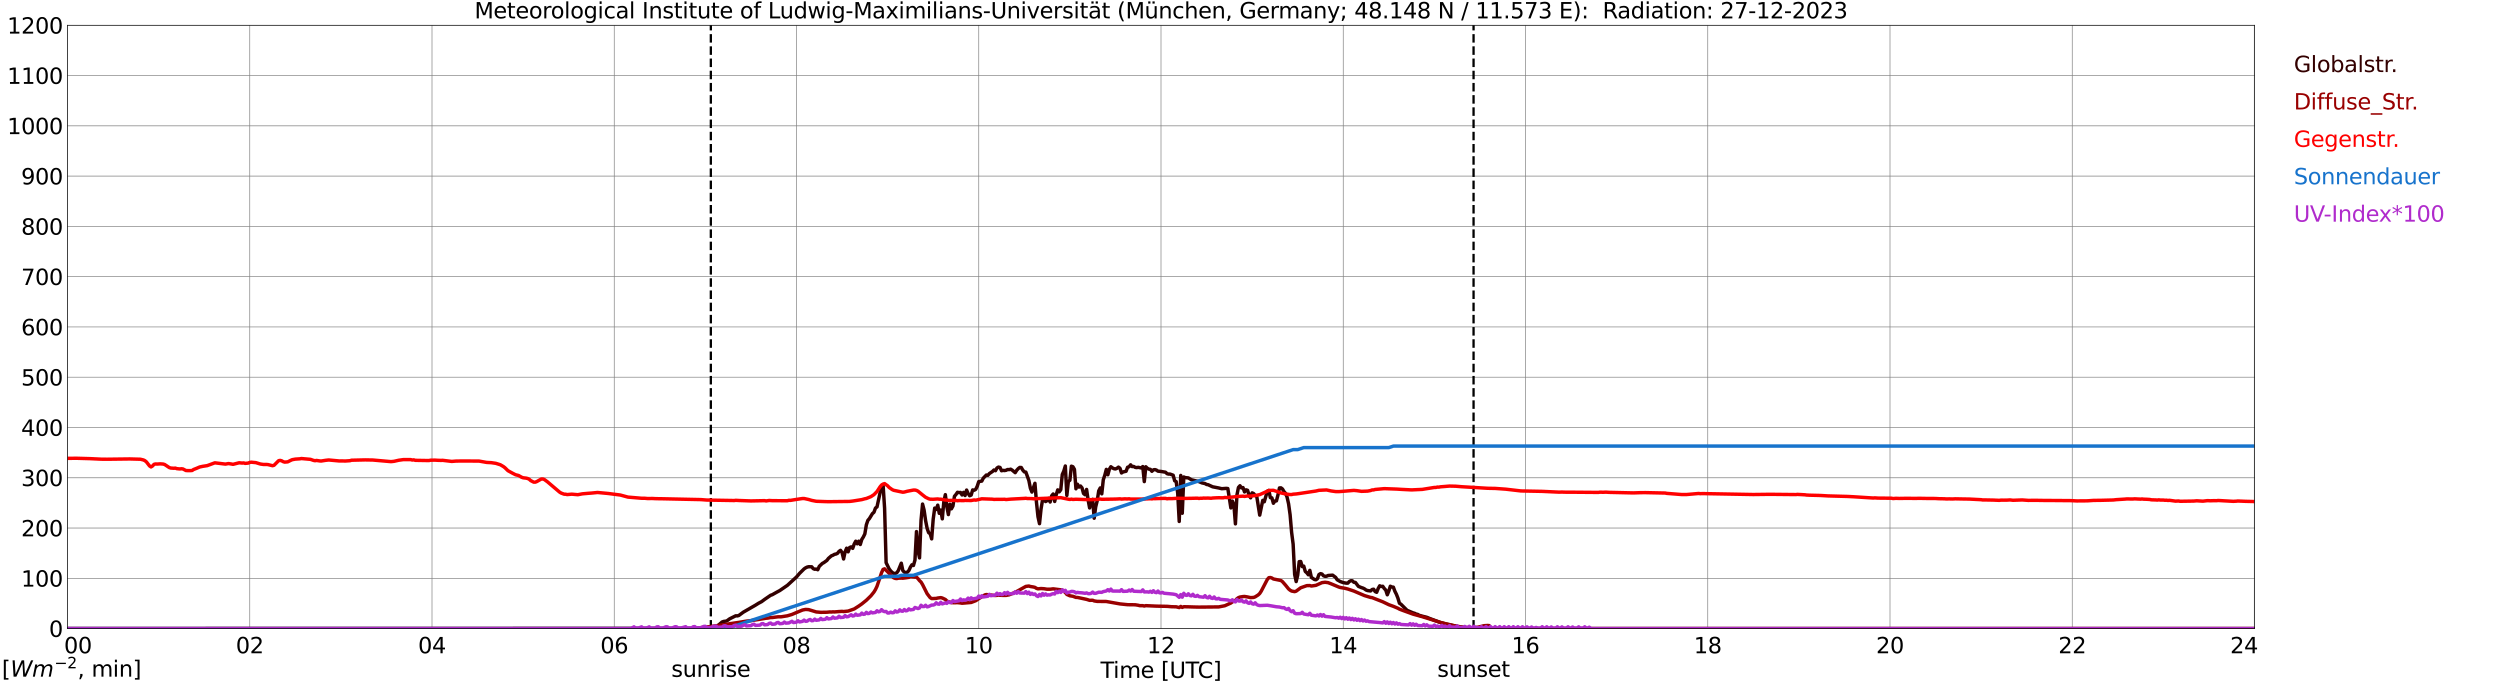 <?xml version="1.0" encoding="utf-8" standalone="no"?>
<!DOCTYPE svg PUBLIC "-//W3C//DTD SVG 1.1//EN"
  "http://www.w3.org/Graphics/SVG/1.1/DTD/svg11.dtd">
<svg xmlns:xlink="http://www.w3.org/1999/xlink" width="1085.4pt" height="296.64pt" viewBox="0 0 1085.4 296.64" xmlns="http://www.w3.org/2000/svg" version="1.1">
 <defs>
  <style type="text/css">*{stroke-linejoin: round; stroke-linecap: butt}</style>
 </defs>
 <g id="figure_1">
  <g id="patch_1">
   <path d="M 0 296.64 
L 1085.4 296.64 
L 1085.4 0 
L 0 0 
z
" style="fill: #ffffff"/>
  </g>
  <g id="axes_1">
   <g id="patch_2">
    <path d="M 29.306 272.909 
L 978.814 272.909 
L 978.814 10.976 
L 29.306 10.976 
z
" style="fill: #ffffff"/>
   </g>
   <g id="patch_3">
    <path d="M 978.814 272.909 
L 978.814 272.909 
L 978.814 10.976 
L 978.814 10.976 
z
" clip-path="url(#p53402e641d)" style="fill: #d3d3d3; opacity: 0.25; stroke: #d3d3d3; stroke-linejoin: miter"/>
   </g>
   <g id="matplotlib.axis_1">
    <g id="xtick_1">
     <g id="line2d_1">
      <path d="M 29.306 272.909 
L 29.306 10.976 
" clip-path="url(#p53402e641d)" style="fill: none; stroke: #808080; stroke-width: 0.3; stroke-linecap: square"/>
     </g>
     <g id="line2d_2"/>
     <g id="text_1">
      <!--    00 -->
      <g transform="translate(18.733 283.627) scale(0.095 -0.095)">
       <defs>
        <path id="DejaVuSans-20" transform="scale(0.016)"/>
        <path id="DejaVuSans-30" d="M 2034 4250 
Q 1547 4250 1301 3770 
Q 1056 3291 1056 2328 
Q 1056 1369 1301 889 
Q 1547 409 2034 409 
Q 2525 409 2770 889 
Q 3016 1369 3016 2328 
Q 3016 3291 2770 3770 
Q 2525 4250 2034 4250 
z
M 2034 4750 
Q 2819 4750 3233 4129 
Q 3647 3509 3647 2328 
Q 3647 1150 3233 529 
Q 2819 -91 2034 -91 
Q 1250 -91 836 529 
Q 422 1150 422 2328 
Q 422 3509 836 4129 
Q 1250 4750 2034 4750 
z
" transform="scale(0.016)"/>
       </defs>
       <use xlink:href="#DejaVuSans-20"/>
       <use xlink:href="#DejaVuSans-20" transform="translate(31.787 0)"/>
       <use xlink:href="#DejaVuSans-20" transform="translate(63.574 0)"/>
       <use xlink:href="#DejaVuSans-30" transform="translate(95.361 0)"/>
       <use xlink:href="#DejaVuSans-30" transform="translate(158.984 0)"/>
      </g>
     </g>
    </g>
    <g id="xtick_2">
     <g id="line2d_3">
      <path d="M 108.431 272.909 
L 108.431 10.976 
" clip-path="url(#p53402e641d)" style="fill: none; stroke: #808080; stroke-width: 0.3; stroke-linecap: square"/>
     </g>
     <g id="line2d_4"/>
     <g id="text_2">
      <!-- 02 -->
      <g transform="translate(102.387 283.627) scale(0.095 -0.095)">
       <defs>
        <path id="DejaVuSans-32" d="M 1228 531 
L 3431 531 
L 3431 0 
L 469 0 
L 469 531 
Q 828 903 1448 1529 
Q 2069 2156 2228 2338 
Q 2531 2678 2651 2914 
Q 2772 3150 2772 3378 
Q 2772 3750 2511 3984 
Q 2250 4219 1831 4219 
Q 1534 4219 1204 4116 
Q 875 4013 500 3803 
L 500 4441 
Q 881 4594 1212 4672 
Q 1544 4750 1819 4750 
Q 2544 4750 2975 4387 
Q 3406 4025 3406 3419 
Q 3406 3131 3298 2873 
Q 3191 2616 2906 2266 
Q 2828 2175 2409 1742 
Q 1991 1309 1228 531 
z
" transform="scale(0.016)"/>
       </defs>
       <use xlink:href="#DejaVuSans-30"/>
       <use xlink:href="#DejaVuSans-32" transform="translate(63.623 0)"/>
      </g>
     </g>
    </g>
    <g id="xtick_3">
     <g id="line2d_5">
      <path d="M 187.557 272.909 
L 187.557 10.976 
" clip-path="url(#p53402e641d)" style="fill: none; stroke: #808080; stroke-width: 0.3; stroke-linecap: square"/>
     </g>
     <g id="line2d_6"/>
     <g id="text_3">
      <!-- 04 -->
      <g transform="translate(181.513 283.627) scale(0.095 -0.095)">
       <defs>
        <path id="DejaVuSans-34" d="M 2419 4116 
L 825 1625 
L 2419 1625 
L 2419 4116 
z
M 2253 4666 
L 3047 4666 
L 3047 1625 
L 3713 1625 
L 3713 1100 
L 3047 1100 
L 3047 0 
L 2419 0 
L 2419 1100 
L 313 1100 
L 313 1709 
L 2253 4666 
z
" transform="scale(0.016)"/>
       </defs>
       <use xlink:href="#DejaVuSans-30"/>
       <use xlink:href="#DejaVuSans-34" transform="translate(63.623 0)"/>
      </g>
     </g>
    </g>
    <g id="xtick_4">
     <g id="line2d_7">
      <path d="M 266.683 272.909 
L 266.683 10.976 
" clip-path="url(#p53402e641d)" style="fill: none; stroke: #808080; stroke-width: 0.3; stroke-linecap: square"/>
     </g>
     <g id="line2d_8"/>
     <g id="text_4">
      <!-- 06 -->
      <g transform="translate(260.638 283.627) scale(0.095 -0.095)">
       <defs>
        <path id="DejaVuSans-36" d="M 2113 2584 
Q 1688 2584 1439 2293 
Q 1191 2003 1191 1497 
Q 1191 994 1439 701 
Q 1688 409 2113 409 
Q 2538 409 2786 701 
Q 3034 994 3034 1497 
Q 3034 2003 2786 2293 
Q 2538 2584 2113 2584 
z
M 3366 4563 
L 3366 3988 
Q 3128 4100 2886 4159 
Q 2644 4219 2406 4219 
Q 1781 4219 1451 3797 
Q 1122 3375 1075 2522 
Q 1259 2794 1537 2939 
Q 1816 3084 2150 3084 
Q 2853 3084 3261 2657 
Q 3669 2231 3669 1497 
Q 3669 778 3244 343 
Q 2819 -91 2113 -91 
Q 1303 -91 875 529 
Q 447 1150 447 2328 
Q 447 3434 972 4092 
Q 1497 4750 2381 4750 
Q 2619 4750 2861 4703 
Q 3103 4656 3366 4563 
z
" transform="scale(0.016)"/>
       </defs>
       <use xlink:href="#DejaVuSans-30"/>
       <use xlink:href="#DejaVuSans-36" transform="translate(63.623 0)"/>
      </g>
     </g>
    </g>
    <g id="xtick_5">
     <g id="line2d_9">
      <path d="M 345.808 272.909 
L 345.808 10.976 
" clip-path="url(#p53402e641d)" style="fill: none; stroke: #808080; stroke-width: 0.3; stroke-linecap: square"/>
     </g>
     <g id="line2d_10"/>
     <g id="text_5">
      <!-- 08 -->
      <g transform="translate(339.764 283.627) scale(0.095 -0.095)">
       <defs>
        <path id="DejaVuSans-38" d="M 2034 2216 
Q 1584 2216 1326 1975 
Q 1069 1734 1069 1313 
Q 1069 891 1326 650 
Q 1584 409 2034 409 
Q 2484 409 2743 651 
Q 3003 894 3003 1313 
Q 3003 1734 2745 1975 
Q 2488 2216 2034 2216 
z
M 1403 2484 
Q 997 2584 770 2862 
Q 544 3141 544 3541 
Q 544 4100 942 4425 
Q 1341 4750 2034 4750 
Q 2731 4750 3128 4425 
Q 3525 4100 3525 3541 
Q 3525 3141 3298 2862 
Q 3072 2584 2669 2484 
Q 3125 2378 3379 2068 
Q 3634 1759 3634 1313 
Q 3634 634 3220 271 
Q 2806 -91 2034 -91 
Q 1263 -91 848 271 
Q 434 634 434 1313 
Q 434 1759 690 2068 
Q 947 2378 1403 2484 
z
M 1172 3481 
Q 1172 3119 1398 2916 
Q 1625 2713 2034 2713 
Q 2441 2713 2670 2916 
Q 2900 3119 2900 3481 
Q 2900 3844 2670 4047 
Q 2441 4250 2034 4250 
Q 1625 4250 1398 4047 
Q 1172 3844 1172 3481 
z
" transform="scale(0.016)"/>
       </defs>
       <use xlink:href="#DejaVuSans-30"/>
       <use xlink:href="#DejaVuSans-38" transform="translate(63.623 0)"/>
      </g>
     </g>
    </g>
    <g id="xtick_6">
     <g id="line2d_11">
      <path d="M 424.934 272.909 
L 424.934 10.976 
" clip-path="url(#p53402e641d)" style="fill: none; stroke: #808080; stroke-width: 0.3; stroke-linecap: square"/>
     </g>
     <g id="line2d_12"/>
     <g id="text_6">
      <!-- 10 -->
      <g transform="translate(418.89 283.627) scale(0.095 -0.095)">
       <defs>
        <path id="DejaVuSans-31" d="M 794 531 
L 1825 531 
L 1825 4091 
L 703 3866 
L 703 4441 
L 1819 4666 
L 2450 4666 
L 2450 531 
L 3481 531 
L 3481 0 
L 794 0 
L 794 531 
z
" transform="scale(0.016)"/>
       </defs>
       <use xlink:href="#DejaVuSans-31"/>
       <use xlink:href="#DejaVuSans-30" transform="translate(63.623 0)"/>
      </g>
     </g>
    </g>
    <g id="xtick_7">
     <g id="line2d_13">
      <path d="M 504.06 272.909 
L 504.06 10.976 
" clip-path="url(#p53402e641d)" style="fill: none; stroke: #808080; stroke-width: 0.3; stroke-linecap: square"/>
     </g>
     <g id="line2d_14"/>
     <g id="text_7">
      <!-- 12 -->
      <g transform="translate(498.015 283.627) scale(0.095 -0.095)">
       <use xlink:href="#DejaVuSans-31"/>
       <use xlink:href="#DejaVuSans-32" transform="translate(63.623 0)"/>
      </g>
     </g>
    </g>
    <g id="xtick_8">
     <g id="line2d_15">
      <path d="M 583.185 272.909 
L 583.185 10.976 
" clip-path="url(#p53402e641d)" style="fill: none; stroke: #808080; stroke-width: 0.3; stroke-linecap: square"/>
     </g>
     <g id="line2d_16"/>
     <g id="text_8">
      <!-- 14 -->
      <g transform="translate(577.141 283.627) scale(0.095 -0.095)">
       <use xlink:href="#DejaVuSans-31"/>
       <use xlink:href="#DejaVuSans-34" transform="translate(63.623 0)"/>
      </g>
     </g>
    </g>
    <g id="xtick_9">
     <g id="line2d_17">
      <path d="M 662.311 272.909 
L 662.311 10.976 
" clip-path="url(#p53402e641d)" style="fill: none; stroke: #808080; stroke-width: 0.3; stroke-linecap: square"/>
     </g>
     <g id="line2d_18"/>
     <g id="text_9">
      <!-- 16 -->
      <g transform="translate(656.267 283.627) scale(0.095 -0.095)">
       <use xlink:href="#DejaVuSans-31"/>
       <use xlink:href="#DejaVuSans-36" transform="translate(63.623 0)"/>
      </g>
     </g>
    </g>
    <g id="xtick_10">
     <g id="line2d_19">
      <path d="M 741.437 272.909 
L 741.437 10.976 
" clip-path="url(#p53402e641d)" style="fill: none; stroke: #808080; stroke-width: 0.3; stroke-linecap: square"/>
     </g>
     <g id="line2d_20"/>
     <g id="text_10">
      <!-- 18 -->
      <g transform="translate(735.392 283.627) scale(0.095 -0.095)">
       <use xlink:href="#DejaVuSans-31"/>
       <use xlink:href="#DejaVuSans-38" transform="translate(63.623 0)"/>
      </g>
     </g>
    </g>
    <g id="xtick_11">
     <g id="line2d_21">
      <path d="M 820.562 272.909 
L 820.562 10.976 
" clip-path="url(#p53402e641d)" style="fill: none; stroke: #808080; stroke-width: 0.3; stroke-linecap: square"/>
     </g>
     <g id="line2d_22"/>
     <g id="text_11">
      <!-- 20 -->
      <g transform="translate(814.518 283.627) scale(0.095 -0.095)">
       <use xlink:href="#DejaVuSans-32"/>
       <use xlink:href="#DejaVuSans-30" transform="translate(63.623 0)"/>
      </g>
     </g>
    </g>
    <g id="xtick_12">
     <g id="line2d_23">
      <path d="M 899.688 272.909 
L 899.688 10.976 
" clip-path="url(#p53402e641d)" style="fill: none; stroke: #808080; stroke-width: 0.3; stroke-linecap: square"/>
     </g>
     <g id="line2d_24"/>
     <g id="text_12">
      <!-- 22 -->
      <g transform="translate(893.644 283.627) scale(0.095 -0.095)">
       <use xlink:href="#DejaVuSans-32"/>
       <use xlink:href="#DejaVuSans-32" transform="translate(63.623 0)"/>
      </g>
     </g>
    </g>
    <g id="xtick_13">
     <g id="line2d_25">
      <path d="M 978.814 272.909 
L 978.814 10.976 
" clip-path="url(#p53402e641d)" style="fill: none; stroke: #808080; stroke-width: 0.3; stroke-linecap: square"/>
     </g>
     <g id="line2d_26"/>
     <g id="text_13">
      <!-- 24    -->
      <g transform="translate(968.241 283.627) scale(0.095 -0.095)">
       <use xlink:href="#DejaVuSans-32"/>
       <use xlink:href="#DejaVuSans-34" transform="translate(63.623 0)"/>
       <use xlink:href="#DejaVuSans-20" transform="translate(127.246 0)"/>
       <use xlink:href="#DejaVuSans-20" transform="translate(159.033 0)"/>
       <use xlink:href="#DejaVuSans-20" transform="translate(190.82 0)"/>
      </g>
     </g>
    </g>
    <g id="text_14">
     <!-- Time [UTC] -->
     <g transform="translate(477.806 294.322) scale(0.095 -0.095)">
      <defs>
       <path id="DejaVuSans-54" d="M -19 4666 
L 3928 4666 
L 3928 4134 
L 2272 4134 
L 2272 0 
L 1638 0 
L 1638 4134 
L -19 4134 
L -19 4666 
z
" transform="scale(0.016)"/>
       <path id="DejaVuSans-69" d="M 603 3500 
L 1178 3500 
L 1178 0 
L 603 0 
L 603 3500 
z
M 603 4863 
L 1178 4863 
L 1178 4134 
L 603 4134 
L 603 4863 
z
" transform="scale(0.016)"/>
       <path id="DejaVuSans-6d" d="M 3328 2828 
Q 3544 3216 3844 3400 
Q 4144 3584 4550 3584 
Q 5097 3584 5394 3201 
Q 5691 2819 5691 2113 
L 5691 0 
L 5113 0 
L 5113 2094 
Q 5113 2597 4934 2840 
Q 4756 3084 4391 3084 
Q 3944 3084 3684 2787 
Q 3425 2491 3425 1978 
L 3425 0 
L 2847 0 
L 2847 2094 
Q 2847 2600 2669 2842 
Q 2491 3084 2119 3084 
Q 1678 3084 1418 2786 
Q 1159 2488 1159 1978 
L 1159 0 
L 581 0 
L 581 3500 
L 1159 3500 
L 1159 2956 
Q 1356 3278 1631 3431 
Q 1906 3584 2284 3584 
Q 2666 3584 2933 3390 
Q 3200 3197 3328 2828 
z
" transform="scale(0.016)"/>
       <path id="DejaVuSans-65" d="M 3597 1894 
L 3597 1613 
L 953 1613 
Q 991 1019 1311 708 
Q 1631 397 2203 397 
Q 2534 397 2845 478 
Q 3156 559 3463 722 
L 3463 178 
Q 3153 47 2828 -22 
Q 2503 -91 2169 -91 
Q 1331 -91 842 396 
Q 353 884 353 1716 
Q 353 2575 817 3079 
Q 1281 3584 2069 3584 
Q 2775 3584 3186 3129 
Q 3597 2675 3597 1894 
z
M 3022 2063 
Q 3016 2534 2758 2815 
Q 2500 3097 2075 3097 
Q 1594 3097 1305 2825 
Q 1016 2553 972 2059 
L 3022 2063 
z
" transform="scale(0.016)"/>
       <path id="DejaVuSans-5b" d="M 550 4863 
L 1875 4863 
L 1875 4416 
L 1125 4416 
L 1125 -397 
L 1875 -397 
L 1875 -844 
L 550 -844 
L 550 4863 
z
" transform="scale(0.016)"/>
       <path id="DejaVuSans-55" d="M 556 4666 
L 1191 4666 
L 1191 1831 
Q 1191 1081 1462 751 
Q 1734 422 2344 422 
Q 2950 422 3222 751 
Q 3494 1081 3494 1831 
L 3494 4666 
L 4128 4666 
L 4128 1753 
Q 4128 841 3676 375 
Q 3225 -91 2344 -91 
Q 1459 -91 1007 375 
Q 556 841 556 1753 
L 556 4666 
z
" transform="scale(0.016)"/>
       <path id="DejaVuSans-43" d="M 4122 4306 
L 4122 3641 
Q 3803 3938 3442 4084 
Q 3081 4231 2675 4231 
Q 1875 4231 1450 3742 
Q 1025 3253 1025 2328 
Q 1025 1406 1450 917 
Q 1875 428 2675 428 
Q 3081 428 3442 575 
Q 3803 722 4122 1019 
L 4122 359 
Q 3791 134 3420 21 
Q 3050 -91 2638 -91 
Q 1578 -91 968 557 
Q 359 1206 359 2328 
Q 359 3453 968 4101 
Q 1578 4750 2638 4750 
Q 3056 4750 3426 4639 
Q 3797 4528 4122 4306 
z
" transform="scale(0.016)"/>
       <path id="DejaVuSans-5d" d="M 1947 4863 
L 1947 -844 
L 622 -844 
L 622 -397 
L 1369 -397 
L 1369 4416 
L 622 4416 
L 622 4863 
L 1947 4863 
z
" transform="scale(0.016)"/>
      </defs>
      <use xlink:href="#DejaVuSans-54"/>
      <use xlink:href="#DejaVuSans-69" transform="translate(57.959 0)"/>
      <use xlink:href="#DejaVuSans-6d" transform="translate(85.742 0)"/>
      <use xlink:href="#DejaVuSans-65" transform="translate(183.154 0)"/>
      <use xlink:href="#DejaVuSans-20" transform="translate(244.678 0)"/>
      <use xlink:href="#DejaVuSans-5b" transform="translate(276.465 0)"/>
      <use xlink:href="#DejaVuSans-55" transform="translate(315.479 0)"/>
      <use xlink:href="#DejaVuSans-54" transform="translate(388.672 0)"/>
      <use xlink:href="#DejaVuSans-43" transform="translate(443.881 0)"/>
      <use xlink:href="#DejaVuSans-5d" transform="translate(513.705 0)"/>
     </g>
    </g>
   </g>
   <g id="matplotlib.axis_2">
    <g id="ytick_1">
     <g id="line2d_27">
      <path d="M 29.306 272.909 
L 978.814 272.909 
" clip-path="url(#p53402e641d)" style="fill: none; stroke: #808080; stroke-width: 0.3; stroke-linecap: square"/>
     </g>
     <g id="line2d_28"/>
     <g id="text_15">
      <!-- 0 -->
      <g transform="translate(21.261 276.518) scale(0.095 -0.095)">
       <use xlink:href="#DejaVuSans-30"/>
      </g>
     </g>
    </g>
    <g id="ytick_2">
     <g id="line2d_29">
      <path d="M 29.306 251.081 
L 978.814 251.081 
" clip-path="url(#p53402e641d)" style="fill: none; stroke: #808080; stroke-width: 0.3; stroke-linecap: square"/>
     </g>
     <g id="line2d_30"/>
     <g id="text_16">
      <!-- 100 -->
      <g transform="translate(9.173 254.69) scale(0.095 -0.095)">
       <use xlink:href="#DejaVuSans-31"/>
       <use xlink:href="#DejaVuSans-30" transform="translate(63.623 0)"/>
       <use xlink:href="#DejaVuSans-30" transform="translate(127.246 0)"/>
      </g>
     </g>
    </g>
    <g id="ytick_3">
     <g id="line2d_31">
      <path d="M 29.306 229.253 
L 978.814 229.253 
" clip-path="url(#p53402e641d)" style="fill: none; stroke: #808080; stroke-width: 0.3; stroke-linecap: square"/>
     </g>
     <g id="line2d_32"/>
     <g id="text_17">
      <!-- 200 -->
      <g transform="translate(9.173 232.863) scale(0.095 -0.095)">
       <use xlink:href="#DejaVuSans-32"/>
       <use xlink:href="#DejaVuSans-30" transform="translate(63.623 0)"/>
       <use xlink:href="#DejaVuSans-30" transform="translate(127.246 0)"/>
      </g>
     </g>
    </g>
    <g id="ytick_4">
     <g id="line2d_33">
      <path d="M 29.306 207.426 
L 978.814 207.426 
" clip-path="url(#p53402e641d)" style="fill: none; stroke: #808080; stroke-width: 0.3; stroke-linecap: square"/>
     </g>
     <g id="line2d_34"/>
     <g id="text_18">
      <!-- 300 -->
      <g transform="translate(9.173 211.035) scale(0.095 -0.095)">
       <defs>
        <path id="DejaVuSans-33" d="M 2597 2516 
Q 3050 2419 3304 2112 
Q 3559 1806 3559 1356 
Q 3559 666 3084 287 
Q 2609 -91 1734 -91 
Q 1441 -91 1130 -33 
Q 819 25 488 141 
L 488 750 
Q 750 597 1062 519 
Q 1375 441 1716 441 
Q 2309 441 2620 675 
Q 2931 909 2931 1356 
Q 2931 1769 2642 2001 
Q 2353 2234 1838 2234 
L 1294 2234 
L 1294 2753 
L 1863 2753 
Q 2328 2753 2575 2939 
Q 2822 3125 2822 3475 
Q 2822 3834 2567 4026 
Q 2313 4219 1838 4219 
Q 1578 4219 1281 4162 
Q 984 4106 628 3988 
L 628 4550 
Q 988 4650 1302 4700 
Q 1616 4750 1894 4750 
Q 2613 4750 3031 4423 
Q 3450 4097 3450 3541 
Q 3450 3153 3228 2886 
Q 3006 2619 2597 2516 
z
" transform="scale(0.016)"/>
       </defs>
       <use xlink:href="#DejaVuSans-33"/>
       <use xlink:href="#DejaVuSans-30" transform="translate(63.623 0)"/>
       <use xlink:href="#DejaVuSans-30" transform="translate(127.246 0)"/>
      </g>
     </g>
    </g>
    <g id="ytick_5">
     <g id="line2d_35">
      <path d="M 29.306 185.598 
L 978.814 185.598 
" clip-path="url(#p53402e641d)" style="fill: none; stroke: #808080; stroke-width: 0.3; stroke-linecap: square"/>
     </g>
     <g id="line2d_36"/>
     <g id="text_19">
      <!-- 400 -->
      <g transform="translate(9.173 189.207) scale(0.095 -0.095)">
       <use xlink:href="#DejaVuSans-34"/>
       <use xlink:href="#DejaVuSans-30" transform="translate(63.623 0)"/>
       <use xlink:href="#DejaVuSans-30" transform="translate(127.246 0)"/>
      </g>
     </g>
    </g>
    <g id="ytick_6">
     <g id="line2d_37">
      <path d="M 29.306 163.77 
L 978.814 163.77 
" clip-path="url(#p53402e641d)" style="fill: none; stroke: #808080; stroke-width: 0.3; stroke-linecap: square"/>
     </g>
     <g id="line2d_38"/>
     <g id="text_20">
      <!-- 500 -->
      <g transform="translate(9.173 167.379) scale(0.095 -0.095)">
       <defs>
        <path id="DejaVuSans-35" d="M 691 4666 
L 3169 4666 
L 3169 4134 
L 1269 4134 
L 1269 2991 
Q 1406 3038 1543 3061 
Q 1681 3084 1819 3084 
Q 2600 3084 3056 2656 
Q 3513 2228 3513 1497 
Q 3513 744 3044 326 
Q 2575 -91 1722 -91 
Q 1428 -91 1123 -41 
Q 819 9 494 109 
L 494 744 
Q 775 591 1075 516 
Q 1375 441 1709 441 
Q 2250 441 2565 725 
Q 2881 1009 2881 1497 
Q 2881 1984 2565 2268 
Q 2250 2553 1709 2553 
Q 1456 2553 1204 2497 
Q 953 2441 691 2322 
L 691 4666 
z
" transform="scale(0.016)"/>
       </defs>
       <use xlink:href="#DejaVuSans-35"/>
       <use xlink:href="#DejaVuSans-30" transform="translate(63.623 0)"/>
       <use xlink:href="#DejaVuSans-30" transform="translate(127.246 0)"/>
      </g>
     </g>
    </g>
    <g id="ytick_7">
     <g id="line2d_39">
      <path d="M 29.306 141.942 
L 978.814 141.942 
" clip-path="url(#p53402e641d)" style="fill: none; stroke: #808080; stroke-width: 0.3; stroke-linecap: square"/>
     </g>
     <g id="line2d_40"/>
     <g id="text_21">
      <!-- 600 -->
      <g transform="translate(9.173 145.551) scale(0.095 -0.095)">
       <use xlink:href="#DejaVuSans-36"/>
       <use xlink:href="#DejaVuSans-30" transform="translate(63.623 0)"/>
       <use xlink:href="#DejaVuSans-30" transform="translate(127.246 0)"/>
      </g>
     </g>
    </g>
    <g id="ytick_8">
     <g id="line2d_41">
      <path d="M 29.306 120.114 
L 978.814 120.114 
" clip-path="url(#p53402e641d)" style="fill: none; stroke: #808080; stroke-width: 0.3; stroke-linecap: square"/>
     </g>
     <g id="line2d_42"/>
     <g id="text_22">
      <!-- 700 -->
      <g transform="translate(9.173 123.724) scale(0.095 -0.095)">
       <defs>
        <path id="DejaVuSans-37" d="M 525 4666 
L 3525 4666 
L 3525 4397 
L 1831 0 
L 1172 0 
L 2766 4134 
L 525 4134 
L 525 4666 
z
" transform="scale(0.016)"/>
       </defs>
       <use xlink:href="#DejaVuSans-37"/>
       <use xlink:href="#DejaVuSans-30" transform="translate(63.623 0)"/>
       <use xlink:href="#DejaVuSans-30" transform="translate(127.246 0)"/>
      </g>
     </g>
    </g>
    <g id="ytick_9">
     <g id="line2d_43">
      <path d="M 29.306 98.287 
L 978.814 98.287 
" clip-path="url(#p53402e641d)" style="fill: none; stroke: #808080; stroke-width: 0.3; stroke-linecap: square"/>
     </g>
     <g id="line2d_44"/>
     <g id="text_23">
      <!-- 800 -->
      <g transform="translate(9.173 101.896) scale(0.095 -0.095)">
       <use xlink:href="#DejaVuSans-38"/>
       <use xlink:href="#DejaVuSans-30" transform="translate(63.623 0)"/>
       <use xlink:href="#DejaVuSans-30" transform="translate(127.246 0)"/>
      </g>
     </g>
    </g>
    <g id="ytick_10">
     <g id="line2d_45">
      <path d="M 29.306 76.459 
L 978.814 76.459 
" clip-path="url(#p53402e641d)" style="fill: none; stroke: #808080; stroke-width: 0.3; stroke-linecap: square"/>
     </g>
     <g id="line2d_46"/>
     <g id="text_24">
      <!-- 900 -->
      <g transform="translate(9.173 80.068) scale(0.095 -0.095)">
       <defs>
        <path id="DejaVuSans-39" d="M 703 97 
L 703 672 
Q 941 559 1184 500 
Q 1428 441 1663 441 
Q 2288 441 2617 861 
Q 2947 1281 2994 2138 
Q 2813 1869 2534 1725 
Q 2256 1581 1919 1581 
Q 1219 1581 811 2004 
Q 403 2428 403 3163 
Q 403 3881 828 4315 
Q 1253 4750 1959 4750 
Q 2769 4750 3195 4129 
Q 3622 3509 3622 2328 
Q 3622 1225 3098 567 
Q 2575 -91 1691 -91 
Q 1453 -91 1209 -44 
Q 966 3 703 97 
z
M 1959 2075 
Q 2384 2075 2632 2365 
Q 2881 2656 2881 3163 
Q 2881 3666 2632 3958 
Q 2384 4250 1959 4250 
Q 1534 4250 1286 3958 
Q 1038 3666 1038 3163 
Q 1038 2656 1286 2365 
Q 1534 2075 1959 2075 
z
" transform="scale(0.016)"/>
       </defs>
       <use xlink:href="#DejaVuSans-39"/>
       <use xlink:href="#DejaVuSans-30" transform="translate(63.623 0)"/>
       <use xlink:href="#DejaVuSans-30" transform="translate(127.246 0)"/>
      </g>
     </g>
    </g>
    <g id="ytick_11">
     <g id="line2d_47">
      <path d="M 29.306 54.631 
L 978.814 54.631 
" clip-path="url(#p53402e641d)" style="fill: none; stroke: #808080; stroke-width: 0.3; stroke-linecap: square"/>
     </g>
     <g id="line2d_48"/>
     <g id="text_25">
      <!-- 1000 -->
      <g transform="translate(3.128 58.24) scale(0.095 -0.095)">
       <use xlink:href="#DejaVuSans-31"/>
       <use xlink:href="#DejaVuSans-30" transform="translate(63.623 0)"/>
       <use xlink:href="#DejaVuSans-30" transform="translate(127.246 0)"/>
       <use xlink:href="#DejaVuSans-30" transform="translate(190.869 0)"/>
      </g>
     </g>
    </g>
    <g id="ytick_12">
     <g id="line2d_49">
      <path d="M 29.306 32.803 
L 978.814 32.803 
" clip-path="url(#p53402e641d)" style="fill: none; stroke: #808080; stroke-width: 0.3; stroke-linecap: square"/>
     </g>
     <g id="line2d_50"/>
     <g id="text_26">
      <!-- 1100 -->
      <g transform="translate(3.128 36.413) scale(0.095 -0.095)">
       <use xlink:href="#DejaVuSans-31"/>
       <use xlink:href="#DejaVuSans-31" transform="translate(63.623 0)"/>
       <use xlink:href="#DejaVuSans-30" transform="translate(127.246 0)"/>
       <use xlink:href="#DejaVuSans-30" transform="translate(190.869 0)"/>
      </g>
     </g>
    </g>
    <g id="ytick_13">
     <g id="line2d_51">
      <path d="M 29.306 10.976 
L 978.814 10.976 
" clip-path="url(#p53402e641d)" style="fill: none; stroke: #808080; stroke-width: 0.3; stroke-linecap: square"/>
     </g>
     <g id="line2d_52"/>
     <g id="text_27">
      <!-- 1200 -->
      <g transform="translate(3.128 14.585) scale(0.095 -0.095)">
       <use xlink:href="#DejaVuSans-31"/>
       <use xlink:href="#DejaVuSans-32" transform="translate(63.623 0)"/>
       <use xlink:href="#DejaVuSans-30" transform="translate(127.246 0)"/>
       <use xlink:href="#DejaVuSans-30" transform="translate(190.869 0)"/>
      </g>
     </g>
    </g>
   </g>
   <g id="line2d_53">
    <path d="M 308.619 272.909 
L 308.619 10.976 
" clip-path="url(#p53402e641d)" style="fill: none; stroke-dasharray: 3.7,1.6; stroke-dashoffset: 0; stroke: #000000"/>
   </g>
   <g id="line2d_54">
    <path d="M 639.76 272.909 
L 639.76 10.976 
" clip-path="url(#p53402e641d)" style="fill: none; stroke-dasharray: 3.7,1.6; stroke-dashoffset: 0; stroke: #000000"/>
   </g>
   <g id="line2d_55">
    <path d="M 29.306 272.909 
L 302.949 272.85 
L 304.927 272.682 
L 305.586 272.697 
L 307.564 272.411 
L 309.543 272.158 
L 310.861 271.99 
L 311.521 271.752 
L 313.499 270.047 
L 314.158 269.811 
L 315.477 269.626 
L 316.796 268.663 
L 319.433 267.347 
L 320.093 267.397 
L 320.752 267.229 
L 322.73 265.775 
L 328.005 262.737 
L 329.324 261.91 
L 330.643 261.218 
L 331.961 260.24 
L 334.599 258.433 
L 335.258 258.214 
L 337.236 257.099 
L 338.555 256.39 
L 341.852 254.128 
L 345.808 250.498 
L 347.127 248.946 
L 349.105 246.988 
L 349.765 246.532 
L 350.424 246.211 
L 351.083 246.058 
L 352.402 246.076 
L 353.062 246.868 
L 353.721 247.156 
L 354.38 247.056 
L 355.04 247.359 
L 355.699 245.873 
L 357.018 244.624 
L 357.677 244.269 
L 358.996 243.323 
L 359.655 242.446 
L 360.974 241.315 
L 361.634 241.062 
L 362.293 240.674 
L 362.952 240.538 
L 363.612 240.235 
L 364.271 239.39 
L 364.93 238.936 
L 365.59 239.896 
L 366.249 242.682 
L 366.909 239.576 
L 367.568 238.006 
L 368.227 239.576 
L 368.887 237.703 
L 369.546 237.432 
L 370.206 238.074 
L 370.865 236.184 
L 371.524 234.968 
L 372.184 236.098 
L 372.843 234.95 
L 373.502 236.402 
L 374.162 234.191 
L 374.821 233.145 
L 375.481 231.794 
L 376.14 227.828 
L 376.799 225.92 
L 377.459 225.143 
L 378.777 222.982 
L 379.437 222.408 
L 380.096 220.568 
L 380.756 220.079 
L 382.734 210.979 
L 383.393 210.422 
L 384.053 220.636 
L 384.712 244.286 
L 386.031 246.988 
L 386.69 247.866 
L 387.349 248.508 
L 388.009 248.946 
L 388.668 248.979 
L 389.328 248.693 
L 389.987 247.763 
L 391.306 244.522 
L 391.965 247.713 
L 392.624 248.422 
L 393.284 248.575 
L 393.943 248.422 
L 394.603 247.696 
L 395.262 246.244 
L 395.921 245.216 
L 396.581 245.502 
L 397.24 243.173 
L 397.899 230.799 
L 398.559 239.104 
L 399.218 242.21 
L 399.878 225.853 
L 400.537 218.846 
L 401.196 221.428 
L 401.856 226.003 
L 402.515 229.362 
L 403.175 231.27 
L 403.834 231.694 
L 404.493 233.955 
L 405.153 225.414 
L 405.812 220.601 
L 406.471 221.192 
L 407.131 219.319 
L 407.79 222.864 
L 408.45 221.445 
L 409.109 225.261 
L 409.768 217.901 
L 410.428 214.762 
L 411.087 220.011 
L 411.746 223.403 
L 412.406 218.913 
L 413.065 220.906 
L 413.725 219.691 
L 414.384 215.469 
L 415.043 214.694 
L 415.703 213.732 
L 416.362 213.867 
L 417.022 213.799 
L 417.681 214.895 
L 418.34 213.764 
L 419 215.133 
L 419.659 212.769 
L 420.318 214.253 
L 420.978 215.233 
L 421.637 214.947 
L 422.297 212.701 
L 422.956 212.837 
L 423.615 212.466 
L 424.275 211.114 
L 424.934 209.106 
L 426.253 208.868 
L 426.912 207.587 
L 428.231 206.236 
L 428.89 206.371 
L 429.55 205.594 
L 430.869 204.717 
L 431.528 204.057 
L 432.187 204.361 
L 432.847 203.18 
L 433.506 202.791 
L 434.165 202.944 
L 434.825 204.378 
L 435.484 204.228 
L 436.144 204.293 
L 436.803 204.175 
L 437.462 203.839 
L 438.122 203.889 
L 438.781 203.704 
L 439.44 204.108 
L 440.759 205.206 
L 441.419 204.175 
L 442.078 203.451 
L 442.737 202.944 
L 443.397 202.977 
L 444.056 204.125 
L 444.716 204.867 
L 445.375 204.97 
L 446.694 208.615 
L 447.353 211.959 
L 448.012 213.629 
L 449.331 209.831 
L 449.991 218.069 
L 450.65 224.333 
L 451.309 227.354 
L 451.969 221.042 
L 452.628 217.056 
L 453.287 216.956 
L 453.947 217.748 
L 454.606 217.362 
L 455.266 216.399 
L 455.925 217.951 
L 456.584 215.268 
L 457.244 214.474 
L 457.903 217.715 
L 458.563 214.812 
L 459.222 212.684 
L 459.881 213.529 
L 460.541 212.634 
L 461.2 206 
L 461.859 204.546 
L 462.519 202.32 
L 463.178 215.098 
L 463.838 209.039 
L 464.497 208.515 
L 465.156 202.403 
L 465.816 202.641 
L 466.475 203.772 
L 467.134 212.212 
L 467.794 210.237 
L 468.453 211.485 
L 469.113 211.014 
L 469.772 211.806 
L 470.431 214.271 
L 471.091 214.795 
L 471.75 212.498 
L 472.409 216.988 
L 473.069 220.535 
L 473.728 217.765 
L 474.388 216.787 
L 475.047 224.99 
L 475.706 220.079 
L 476.366 217.394 
L 477.025 213.123 
L 477.685 211.841 
L 478.344 214.406 
L 479.003 208.294 
L 479.663 206.304 
L 480.322 203.787 
L 480.981 206.118 
L 481.641 203.737 
L 482.3 202.641 
L 482.96 203.147 
L 483.619 203.483 
L 484.278 203.601 
L 484.938 203.315 
L 485.597 202.809 
L 486.256 203.315 
L 486.916 205.341 
L 487.575 204.902 
L 488.894 204.599 
L 489.553 202.859 
L 490.213 202.656 
L 490.872 201.814 
L 491.532 202.573 
L 492.191 202.506 
L 492.85 202.909 
L 493.51 203.012 
L 494.169 202.894 
L 495.488 203.163 
L 496.147 202.573 
L 496.807 209.089 
L 497.466 202.656 
L 498.125 203.298 
L 498.785 203.669 
L 499.444 203.772 
L 500.103 204.614 
L 500.763 203.975 
L 501.422 203.889 
L 502.082 204.092 
L 502.741 204.564 
L 504.06 204.682 
L 506.038 205.02 
L 506.697 205.662 
L 507.357 205.83 
L 508.016 205.83 
L 509.335 206.321 
L 509.994 208.733 
L 510.654 209.106 
L 511.313 214.12 
L 511.972 226.392 
L 512.632 206.421 
L 513.291 222.829 
L 513.95 207.081 
L 514.61 207.367 
L 515.929 207.484 
L 517.247 208.294 
L 520.544 209.106 
L 521.863 209.663 
L 523.182 209.949 
L 523.841 210.337 
L 524.501 210.44 
L 526.479 211.35 
L 529.116 211.857 
L 530.435 212.177 
L 532.413 212.027 
L 533.073 212.11 
L 534.391 220.518 
L 535.051 217.562 
L 535.71 219.167 
L 536.369 227.439 
L 537.029 214.947 
L 537.688 211.621 
L 538.348 210.894 
L 539.007 211.841 
L 539.666 211.688 
L 540.326 213.579 
L 540.985 212.666 
L 541.644 212.869 
L 542.304 215.015 
L 542.963 216.128 
L 543.623 213.985 
L 544.282 214.288 
L 544.941 215.148 
L 545.601 215.334 
L 546.919 223.641 
L 548.238 217.241 
L 548.898 217.85 
L 550.216 213.275 
L 550.876 212.92 
L 551.535 216.043 
L 552.195 216.146 
L 552.854 218.492 
L 553.513 217.53 
L 554.173 217.462 
L 554.832 214.912 
L 555.491 211.841 
L 556.151 211.806 
L 556.81 212.313 
L 557.47 213.461 
L 558.129 214.188 
L 558.788 215.807 
L 559.448 218.728 
L 560.107 223.471 
L 560.766 231.12 
L 561.426 236.251 
L 562.085 249.418 
L 562.745 252.491 
L 563.404 249.706 
L 564.063 243.847 
L 564.723 243.78 
L 565.382 245.991 
L 566.042 245.79 
L 566.701 248.119 
L 567.36 248.676 
L 568.02 249.536 
L 568.679 247.63 
L 569.338 250.684 
L 570.657 251.579 
L 571.317 251.697 
L 571.976 251.258 
L 572.635 249.453 
L 573.295 249.064 
L 573.954 249.215 
L 574.613 249.992 
L 575.273 250.212 
L 575.932 250.177 
L 576.592 249.857 
L 578.57 249.706 
L 579.889 250.684 
L 580.548 251.714 
L 581.867 252.474 
L 583.185 252.947 
L 584.504 253.183 
L 585.164 253.166 
L 585.823 252.474 
L 586.482 252.12 
L 587.142 252.17 
L 587.801 252.812 
L 588.46 252.88 
L 589.779 254.584 
L 591.098 255.124 
L 591.757 255.327 
L 592.417 255.665 
L 593.076 256.154 
L 593.736 256.39 
L 595.054 256.56 
L 595.714 255.936 
L 596.373 255.815 
L 597.032 256.846 
L 597.692 257.149 
L 598.351 255.512 
L 599.011 254.331 
L 599.67 254.635 
L 600.329 254.534 
L 600.989 255.497 
L 601.648 256.204 
L 602.307 258.23 
L 602.967 256.593 
L 603.626 254.517 
L 604.286 254.855 
L 604.945 254.923 
L 605.604 256.71 
L 606.264 258.011 
L 606.923 259.699 
L 607.582 261.895 
L 608.242 262.333 
L 610.879 264.966 
L 613.517 266.096 
L 614.176 266.267 
L 614.836 266.62 
L 615.495 266.738 
L 616.154 267.144 
L 617.473 267.515 
L 619.451 268.004 
L 620.77 268.545 
L 624.067 269.777 
L 625.386 270.3 
L 626.705 270.604 
L 627.364 270.857 
L 628.683 271.077 
L 633.298 272.14 
L 638.573 272.85 
L 640.552 272.8 
L 643.189 272.191 
L 644.508 271.82 
L 645.827 271.719 
L 646.486 271.737 
L 647.145 272.909 
L 978.154 272.909 
L 978.154 272.909 
" clip-path="url(#p53402e641d)" style="fill: none; stroke: #330000; stroke-width: 1.5; stroke-linecap: square"/>
   </g>
   <g id="line2d_56">
    <path d="M 29.306 272.909 
L 300.311 272.909 
L 301.63 272.691 
L 302.949 272.605 
L 304.927 272.437 
L 306.905 272.228 
L 315.477 271.053 
L 316.796 270.8 
L 320.752 270.213 
L 324.049 269.667 
L 326.027 269.458 
L 329.324 268.954 
L 332.621 268.408 
L 333.28 268.366 
L 334.599 268.113 
L 335.258 268.113 
L 336.577 267.947 
L 337.896 267.779 
L 339.215 267.779 
L 341.852 267.358 
L 343.83 266.771 
L 345.808 265.93 
L 348.446 264.839 
L 349.765 264.588 
L 351.083 264.673 
L 354.38 265.679 
L 356.359 265.848 
L 358.996 265.806 
L 360.315 265.679 
L 360.974 265.721 
L 361.634 265.638 
L 362.293 265.679 
L 364.271 265.511 
L 365.59 265.428 
L 366.249 265.511 
L 368.227 265.302 
L 370.865 264.379 
L 372.843 263.119 
L 374.162 262.196 
L 376.14 260.6 
L 378.118 258.671 
L 379.437 257.033 
L 380.096 255.942 
L 380.756 254.556 
L 382.074 250.651 
L 382.734 248.636 
L 383.393 247.211 
L 384.053 246.958 
L 388.009 250.863 
L 388.668 251.114 
L 389.328 251.197 
L 389.987 251.031 
L 391.306 250.987 
L 391.965 251.031 
L 393.284 250.863 
L 394.603 250.651 
L 395.262 250.359 
L 397.24 250.568 
L 397.899 250.568 
L 398.559 251.24 
L 399.218 252.079 
L 399.878 252.709 
L 400.537 253.801 
L 402.515 257.745 
L 403.834 259.467 
L 404.493 259.886 
L 406.471 259.803 
L 407.131 259.635 
L 408.45 259.467 
L 409.109 259.635 
L 410.428 260.264 
L 411.087 260.895 
L 411.746 261.272 
L 412.406 261.399 
L 413.065 261.65 
L 414.384 261.692 
L 415.703 261.65 
L 417.022 261.777 
L 417.681 261.901 
L 421.637 261.565 
L 423.615 260.81 
L 424.934 259.928 
L 427.572 258.291 
L 428.231 258.125 
L 430.209 258.334 
L 431.528 258.502 
L 432.187 258.544 
L 433.506 258.417 
L 435.484 258.502 
L 436.803 258.502 
L 438.122 258.249 
L 440.759 257.158 
L 445.375 254.597 
L 446.694 254.429 
L 447.353 254.639 
L 448.672 254.851 
L 449.331 255.017 
L 449.991 255.438 
L 450.65 255.647 
L 451.969 255.521 
L 453.287 255.606 
L 454.606 255.815 
L 455.925 255.815 
L 457.244 255.647 
L 461.2 256.152 
L 462.519 257.243 
L 463.178 258.081 
L 464.497 258.671 
L 465.816 258.88 
L 467.134 259.382 
L 467.794 259.382 
L 471.75 260.223 
L 473.069 260.642 
L 474.388 260.6 
L 475.047 260.895 
L 476.366 261.104 
L 480.322 261.146 
L 486.256 262.196 
L 489.553 262.532 
L 492.85 262.573 
L 494.169 262.783 
L 494.828 262.951 
L 496.147 262.951 
L 496.807 263.119 
L 497.466 262.951 
L 502.082 263.161 
L 506.697 263.246 
L 508.675 263.414 
L 510.654 263.455 
L 511.972 263.791 
L 512.632 263.287 
L 513.291 263.706 
L 513.95 263.414 
L 515.929 263.455 
L 518.566 263.538 
L 520.544 263.582 
L 529.116 263.497 
L 531.754 262.992 
L 534.391 261.818 
L 535.051 261.314 
L 536.369 260.685 
L 537.029 259.928 
L 537.688 259.467 
L 538.348 259.216 
L 539.666 259.005 
L 540.326 258.963 
L 541.644 259.173 
L 542.963 259.467 
L 544.282 259.382 
L 544.941 259.131 
L 546.26 258.291 
L 546.919 257.662 
L 547.579 256.654 
L 550.216 251.577 
L 550.876 250.819 
L 551.535 250.736 
L 552.195 250.946 
L 552.854 251.365 
L 556.151 252.037 
L 556.81 252.541 
L 558.129 254.052 
L 559.448 255.689 
L 560.107 256.235 
L 560.766 256.612 
L 562.085 256.865 
L 562.745 256.654 
L 564.723 255.185 
L 567.36 254.261 
L 568.679 254.22 
L 569.338 254.429 
L 571.317 254.137 
L 573.954 252.96 
L 575.273 252.792 
L 576.592 252.96 
L 577.91 253.465 
L 581.207 254.851 
L 581.867 255.06 
L 583.845 255.396 
L 585.164 255.73 
L 587.801 256.612 
L 592.417 258.585 
L 595.054 259.382 
L 595.714 259.467 
L 600.329 261.272 
L 602.967 262.532 
L 604.945 263.246 
L 606.923 264.084 
L 607.582 264.461 
L 608.901 264.966 
L 613.517 266.644 
L 617.473 267.736 
L 626.045 270.423 
L 628.023 270.885 
L 628.683 271.095 
L 629.342 271.178 
L 630.661 271.514 
L 635.276 272.354 
L 639.233 272.522 
L 641.87 272.269 
L 643.189 271.933 
L 644.508 271.641 
L 645.827 271.555 
L 646.486 271.599 
L 647.145 272.909 
L 978.154 272.909 
L 978.154 272.909 
" clip-path="url(#p53402e641d)" style="fill: none; stroke: #990000; stroke-width: 1.5; stroke-linecap: square"/>
   </g>
   <g id="line2d_57">
    <path d="M 29.306 198.996 
L 33.262 198.961 
L 39.197 199.129 
L 43.812 199.351 
L 46.45 199.382 
L 56.34 199.255 
L 60.956 199.382 
L 62.275 199.696 
L 62.934 200.013 
L 63.594 200.567 
L 64.912 202.285 
L 65.572 202.722 
L 66.231 202.303 
L 66.89 201.576 
L 67.55 201.434 
L 68.209 201.477 
L 69.528 201.386 
L 70.847 201.473 
L 71.506 201.68 
L 73.484 202.992 
L 74.144 203.208 
L 75.462 203.298 
L 76.122 203.239 
L 76.781 203.473 
L 78.1 203.599 
L 78.759 203.521 
L 79.419 203.603 
L 80.737 204.289 
L 82.056 204.333 
L 83.375 204.285 
L 84.034 203.844 
L 85.353 203.324 
L 86.672 202.754 
L 87.991 202.466 
L 89.969 202.158 
L 93.266 200.94 
L 97.881 201.497 
L 99.2 201.253 
L 100.519 201.464 
L 101.178 201.591 
L 102.497 201.257 
L 103.816 200.923 
L 105.135 201.047 
L 105.794 200.986 
L 106.453 201.183 
L 107.772 201.052 
L 108.431 200.772 
L 109.091 200.668 
L 111.069 200.853 
L 113.047 201.46 
L 114.366 201.648 
L 115.685 201.643 
L 116.344 201.704 
L 118.322 202.191 
L 118.982 202.008 
L 120.96 200.015 
L 121.619 199.886 
L 122.278 200.061 
L 122.938 200.432 
L 123.597 200.637 
L 124.916 200.517 
L 126.235 199.856 
L 126.894 199.574 
L 128.213 199.334 
L 130.191 199.199 
L 130.85 199.079 
L 134.807 199.43 
L 136.125 199.893 
L 136.785 200.019 
L 137.444 199.91 
L 138.763 200.109 
L 139.422 200.159 
L 141.4 199.849 
L 142.719 199.707 
L 147.335 200.133 
L 148.654 200.124 
L 149.972 200.148 
L 151.951 200.013 
L 152.61 199.812 
L 158.544 199.666 
L 161.841 199.725 
L 169.754 200.423 
L 171.073 200.283 
L 173.051 199.834 
L 175.029 199.55 
L 178.326 199.55 
L 178.985 199.727 
L 179.645 199.65 
L 180.304 199.856 
L 186.238 199.958 
L 186.898 199.801 
L 188.876 199.773 
L 190.195 199.856 
L 191.513 199.888 
L 192.173 199.856 
L 196.129 200.329 
L 198.107 200.174 
L 200.085 200.153 
L 202.063 200.146 
L 207.998 200.181 
L 211.295 200.766 
L 213.273 200.871 
L 215.251 201.161 
L 217.229 201.776 
L 218.548 202.551 
L 219.207 203.051 
L 220.526 204.346 
L 222.504 205.437 
L 223.823 206.111 
L 225.142 206.445 
L 226.461 207.192 
L 227.12 207.434 
L 228.439 207.591 
L 229.098 207.746 
L 229.757 208.069 
L 230.417 208.661 
L 231.736 209.34 
L 232.395 209.335 
L 233.054 209.076 
L 235.033 207.96 
L 235.692 207.952 
L 236.351 208.203 
L 237.67 209.17 
L 242.945 213.649 
L 243.604 214.059 
L 244.923 214.554 
L 245.583 214.568 
L 246.242 214.723 
L 248.22 214.548 
L 250.858 214.777 
L 252.836 214.404 
L 255.473 214.17 
L 256.792 214.074 
L 259.43 213.815 
L 264.045 214.247 
L 269.32 214.923 
L 272.617 215.818 
L 278.552 216.323 
L 279.87 216.323 
L 281.189 216.447 
L 283.167 216.421 
L 284.486 216.486 
L 285.805 216.519 
L 287.124 216.532 
L 304.267 216.903 
L 306.905 217.106 
L 318.774 217.311 
L 319.433 217.217 
L 320.752 217.294 
L 324.708 217.434 
L 326.027 217.482 
L 331.961 217.362 
L 332.621 217.486 
L 333.94 217.287 
L 335.258 217.368 
L 337.896 217.383 
L 341.852 217.396 
L 342.512 217.209 
L 343.171 217.246 
L 345.149 216.925 
L 346.468 216.718 
L 348.446 216.434 
L 349.105 216.434 
L 351.083 216.862 
L 352.402 217.25 
L 354.38 217.634 
L 358.337 217.776 
L 359.655 217.809 
L 368.887 217.698 
L 370.206 217.538 
L 374.162 216.912 
L 375.481 216.55 
L 376.14 216.419 
L 378.118 215.624 
L 379.437 214.757 
L 380.756 213.402 
L 382.074 211.374 
L 382.734 210.582 
L 383.393 210.167 
L 384.053 209.964 
L 385.371 210.916 
L 386.031 211.627 
L 387.349 212.564 
L 388.009 212.865 
L 391.965 213.705 
L 392.624 213.622 
L 393.943 213.275 
L 396.581 212.765 
L 397.24 212.758 
L 397.899 212.915 
L 398.559 213.247 
L 400.537 214.864 
L 401.856 215.895 
L 403.175 216.534 
L 403.834 216.726 
L 405.153 216.759 
L 407.131 216.622 
L 407.79 216.739 
L 408.45 216.731 
L 409.768 216.96 
L 410.428 217.119 
L 411.087 217.102 
L 411.746 217.268 
L 415.043 217.255 
L 415.703 217.401 
L 416.362 217.313 
L 418.34 217.351 
L 419 217.263 
L 420.978 217.303 
L 421.637 217.309 
L 422.956 217.06 
L 423.615 217.161 
L 426.253 216.56 
L 430.869 216.722 
L 431.528 216.82 
L 432.847 216.787 
L 434.165 216.803 
L 436.144 216.766 
L 436.803 216.879 
L 438.781 216.702 
L 444.716 216.384 
L 445.375 216.32 
L 446.034 216.443 
L 448.012 216.464 
L 448.672 216.558 
L 457.244 216.205 
L 460.541 216.065 
L 463.838 216.739 
L 464.497 216.846 
L 465.156 216.696 
L 465.816 216.838 
L 467.134 216.75 
L 470.431 216.864 
L 473.728 216.949 
L 475.706 216.818 
L 476.366 216.842 
L 477.685 216.663 
L 478.344 216.77 
L 482.96 216.7 
L 484.938 216.652 
L 486.256 216.569 
L 486.916 216.683 
L 488.235 216.584 
L 489.553 216.622 
L 490.213 216.556 
L 490.872 216.678 
L 495.488 216.68 
L 498.785 216.563 
L 499.444 216.521 
L 500.103 216.608 
L 500.763 216.467 
L 501.422 216.504 
L 502.741 216.451 
L 505.379 216.381 
L 506.038 216.384 
L 506.697 216.56 
L 507.357 216.464 
L 508.675 216.488 
L 511.313 216.325 
L 514.61 216.39 
L 517.247 216.349 
L 519.885 216.281 
L 520.544 216.414 
L 521.204 216.309 
L 521.863 216.336 
L 522.522 216.237 
L 523.182 216.274 
L 524.501 216.237 
L 525.819 216.323 
L 526.479 216.218 
L 527.797 216.144 
L 529.116 216.093 
L 531.094 216.141 
L 531.754 215.969 
L 532.413 216.041 
L 535.71 215.727 
L 537.029 215.561 
L 538.348 215.487 
L 539.666 215.421 
L 540.326 215.53 
L 541.644 215.325 
L 542.304 215.419 
L 544.941 215.161 
L 546.919 214.747 
L 548.238 214.162 
L 550.876 212.944 
L 552.854 212.869 
L 554.832 213.533 
L 556.151 214.02 
L 558.129 214.443 
L 560.107 214.716 
L 560.766 214.718 
L 561.426 214.548 
L 562.745 214.458 
L 564.063 214.271 
L 571.317 213.188 
L 572.635 212.876 
L 575.932 212.717 
L 577.91 213.153 
L 579.889 213.426 
L 581.207 213.446 
L 583.185 213.295 
L 587.801 212.909 
L 589.12 213.031 
L 591.098 213.319 
L 593.736 213.221 
L 595.054 212.976 
L 595.714 212.71 
L 596.373 212.706 
L 597.032 212.507 
L 600.989 212.147 
L 606.264 212.339 
L 608.901 212.494 
L 612.858 212.693 
L 617.473 212.476 
L 622.748 211.63 
L 623.408 211.63 
L 624.067 211.468 
L 624.726 211.49 
L 625.386 211.355 
L 626.705 211.252 
L 628.023 211.141 
L 629.342 211.034 
L 631.98 211.095 
L 634.617 211.315 
L 645.827 211.99 
L 647.805 212.029 
L 649.123 212.051 
L 653.739 212.38 
L 660.333 213.147 
L 669.564 213.332 
L 676.817 213.668 
L 678.136 213.636 
L 679.455 213.681 
L 682.092 213.69 
L 693.961 213.788 
L 694.621 213.677 
L 695.939 213.723 
L 697.258 213.67 
L 698.577 213.76 
L 709.127 214 
L 712.424 213.889 
L 714.402 213.876 
L 722.974 214.061 
L 723.633 214.199 
L 725.612 214.356 
L 730.227 214.716 
L 732.205 214.709 
L 737.48 214.249 
L 738.14 214.325 
L 739.459 214.299 
L 761.218 214.701 
L 768.471 214.609 
L 779.681 214.725 
L 780.34 214.646 
L 781.659 214.716 
L 783.637 214.823 
L 784.296 214.926 
L 785.615 214.993 
L 789.572 215.091 
L 790.89 215.139 
L 793.528 215.299 
L 794.847 215.338 
L 802.1 215.537 
L 804.737 215.674 
L 813.309 216.22 
L 813.969 216.159 
L 815.287 216.25 
L 821.222 216.309 
L 821.881 216.445 
L 823.2 216.344 
L 824.519 216.403 
L 827.816 216.347 
L 831.772 216.392 
L 833.091 216.347 
L 836.388 216.405 
L 840.344 216.429 
L 841.663 216.51 
L 844.3 216.56 
L 844.959 216.624 
L 846.278 216.595 
L 847.597 216.635 
L 848.916 216.567 
L 852.872 216.65 
L 854.85 216.672 
L 860.125 216.942 
L 860.785 217.058 
L 862.103 217.054 
L 865.4 217.119 
L 868.038 217.233 
L 868.697 217.137 
L 870.016 217.152 
L 871.335 217.135 
L 872.653 217.049 
L 873.972 217.204 
L 877.929 217.056 
L 880.566 217.244 
L 883.863 217.22 
L 887.16 217.272 
L 888.479 217.285 
L 894.413 217.309 
L 896.391 217.344 
L 898.369 217.333 
L 900.347 217.412 
L 901.666 217.479 
L 906.282 217.436 
L 908.919 217.257 
L 912.216 217.215 
L 917.491 217.078 
L 918.81 216.929 
L 922.766 216.676 
L 923.426 216.604 
L 924.745 216.637 
L 926.063 216.643 
L 926.723 216.58 
L 929.36 216.705 
L 930.02 216.635 
L 930.679 216.724 
L 931.998 216.763 
L 933.316 216.844 
L 933.976 216.995 
L 935.954 217.058 
L 936.613 217.108 
L 937.273 217.014 
L 937.932 217.106 
L 939.251 217.104 
L 939.91 217.198 
L 940.57 217.169 
L 941.229 217.276 
L 941.888 217.213 
L 944.526 217.575 
L 945.845 217.501 
L 946.504 217.637 
L 952.438 217.541 
L 953.757 217.425 
L 956.395 217.591 
L 958.373 217.357 
L 959.692 217.418 
L 961.01 217.37 
L 962.329 217.386 
L 962.989 217.292 
L 969.582 217.658 
L 970.901 217.597 
L 971.561 217.516 
L 974.857 217.654 
L 978.154 217.735 
L 978.154 217.735 
" clip-path="url(#p53402e641d)" style="fill: none; stroke: #ff0000; stroke-width: 1.5; stroke-linecap: square"/>
   </g>
   <g id="line2d_58">
    <path d="M 29.306 272.909 
L 315.477 272.909 
L 384.053 250.208 
L 389.987 250.208 
L 391.306 249.771 
L 396.581 249.771 
L 561.426 195.202 
L 563.404 195.202 
L 566.042 194.329 
L 602.967 194.329 
L 604.945 193.674 
L 978.154 193.674 
L 978.154 193.674 
" clip-path="url(#p53402e641d)" style="fill: none; stroke: #1773cc; stroke-width: 1.5; stroke-linecap: square"/>
   </g>
   <g id="line2d_59">
    <path d="M 29.306 272.909 
L 273.936 272.909 
L 275.255 272.145 
L 275.914 272.691 
L 277.233 272.669 
L 278.552 272.145 
L 279.211 272.691 
L 280.53 272.669 
L 281.189 272.472 
L 281.849 272.145 
L 282.508 272.691 
L 284.486 272.669 
L 285.145 272.167 
L 285.805 272.123 
L 286.464 272.691 
L 287.783 272.669 
L 289.102 272.123 
L 289.761 272.145 
L 290.42 272.691 
L 291.739 272.669 
L 293.058 272.101 
L 293.717 272.123 
L 294.377 272.669 
L 295.696 272.647 
L 297.674 272.079 
L 298.333 272.647 
L 300.311 272.603 
L 300.971 272.101 
L 301.63 272.036 
L 302.289 272.581 
L 304.267 272.538 
L 305.586 271.948 
L 306.246 271.927 
L 306.905 272.494 
L 308.883 272.407 
L 309.543 271.948 
L 310.861 271.796 
L 311.521 272.341 
L 313.499 272.254 
L 314.158 271.752 
L 314.818 271.643 
L 315.477 271.992 
L 316.136 272.167 
L 318.114 272.058 
L 318.774 271.512 
L 319.433 271.425 
L 320.093 271.97 
L 322.071 271.861 
L 322.73 271.425 
L 323.39 271.25 
L 324.049 271.752 
L 326.027 271.643 
L 326.686 271.184 
L 327.346 271.01 
L 328.005 271.534 
L 329.983 271.403 
L 330.643 270.813 
L 331.302 270.748 
L 331.961 271.272 
L 333.28 271.163 
L 333.94 270.639 
L 334.599 270.508 
L 335.258 271.032 
L 336.577 270.922 
L 337.236 270.377 
L 337.896 270.246 
L 338.555 270.792 
L 339.874 270.661 
L 340.533 270.071 
L 341.193 270.551 
L 342.512 270.442 
L 343.83 269.744 
L 344.49 270.289 
L 345.808 270.115 
L 346.468 269.504 
L 347.127 270.028 
L 348.446 269.766 
L 349.105 269.22 
L 349.765 269.744 
L 350.424 269.678 
L 351.083 269.198 
L 351.743 268.958 
L 352.402 269.504 
L 353.062 269.438 
L 353.721 268.805 
L 354.38 269.307 
L 355.699 269.133 
L 356.359 268.478 
L 357.018 269.002 
L 358.337 268.849 
L 358.996 268.172 
L 359.655 268.718 
L 360.974 268.543 
L 361.634 267.867 
L 362.293 268.412 
L 363.612 268.259 
L 364.271 267.561 
L 364.93 268.107 
L 366.249 267.976 
L 366.909 267.277 
L 367.568 267.801 
L 368.227 267.714 
L 369.546 266.906 
L 370.206 267.452 
L 370.865 267.321 
L 371.524 266.622 
L 372.184 267.124 
L 373.502 266.95 
L 374.162 266.186 
L 374.821 266.732 
L 375.481 266.622 
L 376.14 265.858 
L 376.799 266.404 
L 377.459 266.295 
L 378.118 265.706 
L 378.777 266.099 
L 380.096 265.902 
L 380.756 265.16 
L 381.415 265.64 
L 382.074 265.466 
L 382.734 264.702 
L 383.393 265.313 
L 384.053 265.553 
L 384.712 265.466 
L 385.371 266.142 
L 386.031 266.142 
L 386.69 265.749 
L 387.349 266.055 
L 388.009 265.968 
L 388.668 265.204 
L 389.328 265.727 
L 389.987 265.575 
L 390.646 264.767 
L 391.306 265.335 
L 391.965 265.356 
L 392.624 264.636 
L 393.284 265.204 
L 393.943 265.073 
L 394.603 264.352 
L 395.262 264.789 
L 396.581 264.592 
L 397.24 263.741 
L 398.559 264.2 
L 399.218 263.959 
L 399.878 262.781 
L 400.537 263.348 
L 401.196 263.348 
L 401.856 262.781 
L 402.515 263.479 
L 403.175 263.326 
L 404.493 262.693 
L 405.153 262.693 
L 405.812 262.475 
L 406.471 261.711 
L 407.131 262.257 
L 407.79 262.322 
L 408.45 261.493 
L 409.109 262.191 
L 410.428 261.755 
L 411.087 261.973 
L 411.746 261.253 
L 412.406 261.624 
L 413.065 261.58 
L 413.725 260.729 
L 414.384 261.165 
L 416.362 260.838 
L 417.022 260.074 
L 417.681 260.751 
L 418.34 260.423 
L 419 260.598 
L 419.659 260.38 
L 420.318 259.681 
L 420.978 260.358 
L 421.637 259.55 
L 422.297 260.03 
L 424.275 259.659 
L 424.934 258.786 
L 425.593 259.397 
L 426.253 258.655 
L 426.912 259.179 
L 428.89 258.874 
L 429.55 258.044 
L 430.209 258.633 
L 432.187 258.35 
L 432.847 257.542 
L 433.506 258.175 
L 434.165 257.739 
L 434.825 258.131 
L 435.484 258.022 
L 436.144 257.302 
L 436.803 257.935 
L 437.462 257.171 
L 438.122 257.826 
L 440.1 257.673 
L 440.759 256.931 
L 441.419 257.564 
L 442.078 256.844 
L 442.737 257.455 
L 444.716 257.52 
L 445.375 256.844 
L 446.034 257.717 
L 446.694 257.106 
L 447.353 258.066 
L 448.012 257.586 
L 448.672 258.088 
L 449.331 257.869 
L 449.991 258.655 
L 450.65 258.983 
L 451.309 258.088 
L 451.969 258.721 
L 452.628 257.695 
L 453.287 258.415 
L 453.947 257.848 
L 454.606 258.393 
L 455.266 258.241 
L 455.925 258.328 
L 456.584 257.935 
L 457.244 257.76 
L 457.903 257.891 
L 458.563 256.756 
L 459.222 257.302 
L 459.881 256.669 
L 460.541 257.215 
L 461.2 256.08 
L 461.859 256.778 
L 462.519 256.298 
L 463.178 257.455 
L 463.838 257.149 
L 464.497 257.04 
L 465.156 256.756 
L 465.816 256.778 
L 466.475 256.931 
L 467.134 257.411 
L 467.794 257.171 
L 468.453 257.302 
L 469.772 257.389 
L 471.091 257.586 
L 471.75 257.411 
L 472.409 257.739 
L 473.069 257.76 
L 473.728 257.586 
L 474.388 257.062 
L 475.047 257.608 
L 475.706 257.608 
L 477.025 257.106 
L 478.344 257.171 
L 479.003 256.844 
L 480.322 256.582 
L 480.981 256.014 
L 481.641 256.582 
L 482.3 255.774 
L 482.96 256.603 
L 485.597 256.625 
L 486.256 256.669 
L 486.916 256.014 
L 487.575 256.756 
L 489.553 256.669 
L 490.213 256.189 
L 490.872 256.625 
L 491.532 255.949 
L 492.191 256.691 
L 495.488 256.822 
L 496.147 256.101 
L 496.807 256.996 
L 498.125 256.953 
L 498.785 257.084 
L 499.444 256.713 
L 500.103 257.193 
L 500.763 256.472 
L 501.422 257.149 
L 502.082 257.302 
L 502.741 256.603 
L 503.4 257.367 
L 504.06 257.433 
L 504.719 257.193 
L 505.379 257.564 
L 507.357 257.739 
L 509.335 257.935 
L 510.654 258.197 
L 511.972 259.332 
L 512.632 258.153 
L 513.291 259.266 
L 513.95 257.586 
L 514.61 258.372 
L 515.269 258.502 
L 515.929 257.804 
L 516.588 258.546 
L 517.247 258.699 
L 517.907 258.022 
L 518.566 258.83 
L 519.226 258.917 
L 519.885 258.481 
L 520.544 259.048 
L 522.522 259.288 
L 523.182 258.612 
L 523.841 259.397 
L 524.501 259.572 
L 525.16 258.874 
L 525.819 259.659 
L 526.479 259.812 
L 527.138 259.179 
L 527.797 259.965 
L 528.457 260.03 
L 529.116 259.768 
L 529.776 260.205 
L 533.073 260.489 
L 533.732 260.751 
L 534.391 260.838 
L 535.051 260.401 
L 535.71 261.1 
L 536.369 261.318 
L 537.029 260.271 
L 537.688 260.904 
L 538.348 260.969 
L 539.007 260.467 
L 539.666 261.253 
L 540.326 261.427 
L 540.985 260.86 
L 541.644 261.711 
L 542.304 261.951 
L 542.963 261.34 
L 543.623 262.126 
L 544.282 262.301 
L 544.941 261.711 
L 545.601 262.475 
L 546.26 262.781 
L 546.919 262.912 
L 550.216 262.781 
L 551.535 262.977 
L 554.173 263.436 
L 555.491 263.545 
L 556.81 263.872 
L 557.47 263.807 
L 558.129 264.352 
L 558.788 264.592 
L 559.448 264.156 
L 560.107 265.138 
L 560.766 265.575 
L 561.426 265.138 
L 562.085 266.23 
L 562.745 266.448 
L 564.723 266.382 
L 565.382 265.837 
L 566.042 266.579 
L 568.02 266.906 
L 568.679 266.273 
L 569.338 267.103 
L 571.317 267.386 
L 571.976 267.015 
L 572.635 267.43 
L 573.295 266.797 
L 573.954 267.517 
L 574.613 266.884 
L 575.273 267.626 
L 577.91 267.888 
L 579.889 268.216 
L 580.548 268.085 
L 581.207 268.39 
L 581.867 267.976 
L 582.526 268.565 
L 583.185 268.041 
L 583.845 268.718 
L 584.504 268.172 
L 585.164 268.849 
L 585.823 268.303 
L 586.482 269.002 
L 587.142 268.456 
L 587.801 269.154 
L 588.46 268.631 
L 589.12 269.307 
L 589.779 268.805 
L 590.439 269.46 
L 591.098 268.98 
L 591.757 269.591 
L 592.417 269.198 
L 593.076 269.722 
L 593.736 269.547 
L 594.395 269.875 
L 599.011 270.289 
L 600.329 270.442 
L 600.989 269.875 
L 601.648 270.595 
L 602.307 270.006 
L 602.967 270.704 
L 603.626 270.137 
L 604.286 270.813 
L 604.945 270.268 
L 605.604 270.922 
L 606.264 270.42 
L 606.923 271.01 
L 607.582 270.748 
L 608.242 271.119 
L 611.539 271.315 
L 612.198 270.748 
L 612.858 271.425 
L 613.517 270.857 
L 614.176 271.49 
L 614.836 271.032 
L 615.495 271.577 
L 617.473 271.665 
L 618.133 271.119 
L 618.792 271.774 
L 619.451 271.25 
L 620.111 271.839 
L 622.089 271.927 
L 622.748 271.381 
L 623.408 271.992 
L 624.067 271.774 
L 624.726 272.079 
L 625.386 272.058 
L 626.045 271.512 
L 626.705 272.145 
L 627.364 271.817 
L 628.023 272.21 
L 628.683 272.21 
L 629.342 271.643 
L 630.001 272.276 
L 630.661 272.232 
L 631.98 272.319 
L 632.639 271.774 
L 633.298 272.385 
L 635.276 272.429 
L 635.936 271.97 
L 636.595 272.45 
L 637.255 272.45 
L 637.914 271.905 
L 638.573 272.494 
L 639.233 272.516 
L 639.892 271.927 
L 640.552 272.538 
L 641.211 272.472 
L 642.53 272.56 
L 643.189 272.101 
L 643.848 272.603 
L 644.508 272.581 
L 645.167 272.036 
L 645.827 272.625 
L 646.486 272.603 
L 647.145 272.036 
L 647.805 272.647 
L 648.464 272.625 
L 649.123 272.058 
L 649.783 272.647 
L 650.442 272.625 
L 651.102 272.058 
L 651.761 272.669 
L 652.42 272.647 
L 653.08 272.079 
L 653.739 272.669 
L 654.399 272.647 
L 655.058 272.079 
L 655.717 272.669 
L 656.377 272.647 
L 657.036 272.079 
L 657.695 272.691 
L 658.355 272.669 
L 659.014 272.101 
L 659.674 272.691 
L 660.333 272.669 
L 660.992 272.101 
L 661.652 272.691 
L 662.311 272.669 
L 662.97 272.145 
L 663.63 272.691 
L 664.289 272.669 
L 664.949 272.21 
L 665.608 272.691 
L 666.267 272.669 
L 666.927 272.407 
L 667.586 272.669 
L 668.905 272.669 
L 669.564 272.101 
L 670.224 272.691 
L 670.883 272.669 
L 671.542 272.123 
L 672.202 272.691 
L 672.861 272.669 
L 673.521 272.188 
L 674.18 272.691 
L 675.499 272.669 
L 676.158 272.123 
L 676.817 272.691 
L 677.477 272.669 
L 678.136 272.167 
L 678.796 272.691 
L 680.114 272.691 
L 680.774 272.123 
L 681.433 272.691 
L 682.092 272.669 
L 682.752 272.21 
L 683.411 272.669 
L 684.73 272.691 
L 685.389 272.145 
L 686.049 272.691 
L 687.368 272.691 
L 688.027 272.123 
L 688.686 272.691 
L 689.346 272.691 
L 690.005 272.298 
L 690.664 272.909 
L 978.154 272.909 
L 978.154 272.909 
" clip-path="url(#p53402e641d)" style="fill: none; stroke: #b02bcc; stroke-width: 1.5; stroke-linecap: square"/>
   </g>
   <g id="patch_4">
    <path d="M 29.306 272.909 
L 29.306 10.976 
" style="fill: none; stroke: #000000; stroke-width: 0.3; stroke-linejoin: miter; stroke-linecap: square"/>
   </g>
   <g id="patch_5">
    <path d="M 978.814 272.909 
L 978.814 10.976 
" style="fill: none; stroke: #000000; stroke-width: 0.3; stroke-linejoin: miter; stroke-linecap: square"/>
   </g>
   <g id="patch_6">
    <path d="M 29.306 272.909 
L 978.814 272.909 
" style="fill: none; stroke: #000000; stroke-width: 0.3; stroke-linejoin: miter; stroke-linecap: square"/>
   </g>
   <g id="patch_7">
    <path d="M 29.306 10.976 
L 978.814 10.976 
" style="fill: none; stroke: #000000; stroke-width: 0.3; stroke-linejoin: miter; stroke-linecap: square"/>
   </g>
   <g id="text_28">
    <!-- sunrise -->
    <g transform="translate(291.455 293.863) scale(0.095 -0.095)">
     <defs>
      <path id="DejaVuSans-73" d="M 2834 3397 
L 2834 2853 
Q 2591 2978 2328 3040 
Q 2066 3103 1784 3103 
Q 1356 3103 1142 2972 
Q 928 2841 928 2578 
Q 928 2378 1081 2264 
Q 1234 2150 1697 2047 
L 1894 2003 
Q 2506 1872 2764 1633 
Q 3022 1394 3022 966 
Q 3022 478 2636 193 
Q 2250 -91 1575 -91 
Q 1294 -91 989 -36 
Q 684 19 347 128 
L 347 722 
Q 666 556 975 473 
Q 1284 391 1588 391 
Q 1994 391 2212 530 
Q 2431 669 2431 922 
Q 2431 1156 2273 1281 
Q 2116 1406 1581 1522 
L 1381 1569 
Q 847 1681 609 1914 
Q 372 2147 372 2553 
Q 372 3047 722 3315 
Q 1072 3584 1716 3584 
Q 2034 3584 2315 3537 
Q 2597 3491 2834 3397 
z
" transform="scale(0.016)"/>
      <path id="DejaVuSans-75" d="M 544 1381 
L 544 3500 
L 1119 3500 
L 1119 1403 
Q 1119 906 1312 657 
Q 1506 409 1894 409 
Q 2359 409 2629 706 
Q 2900 1003 2900 1516 
L 2900 3500 
L 3475 3500 
L 3475 0 
L 2900 0 
L 2900 538 
Q 2691 219 2414 64 
Q 2138 -91 1772 -91 
Q 1169 -91 856 284 
Q 544 659 544 1381 
z
M 1991 3584 
L 1991 3584 
z
" transform="scale(0.016)"/>
      <path id="DejaVuSans-6e" d="M 3513 2113 
L 3513 0 
L 2938 0 
L 2938 2094 
Q 2938 2591 2744 2837 
Q 2550 3084 2163 3084 
Q 1697 3084 1428 2787 
Q 1159 2491 1159 1978 
L 1159 0 
L 581 0 
L 581 3500 
L 1159 3500 
L 1159 2956 
Q 1366 3272 1645 3428 
Q 1925 3584 2291 3584 
Q 2894 3584 3203 3211 
Q 3513 2838 3513 2113 
z
" transform="scale(0.016)"/>
      <path id="DejaVuSans-72" d="M 2631 2963 
Q 2534 3019 2420 3045 
Q 2306 3072 2169 3072 
Q 1681 3072 1420 2755 
Q 1159 2438 1159 1844 
L 1159 0 
L 581 0 
L 581 3500 
L 1159 3500 
L 1159 2956 
Q 1341 3275 1631 3429 
Q 1922 3584 2338 3584 
Q 2397 3584 2469 3576 
Q 2541 3569 2628 3553 
L 2631 2963 
z
" transform="scale(0.016)"/>
     </defs>
     <use xlink:href="#DejaVuSans-73"/>
     <use xlink:href="#DejaVuSans-75" transform="translate(52.1 0)"/>
     <use xlink:href="#DejaVuSans-6e" transform="translate(115.479 0)"/>
     <use xlink:href="#DejaVuSans-72" transform="translate(178.857 0)"/>
     <use xlink:href="#DejaVuSans-69" transform="translate(219.971 0)"/>
     <use xlink:href="#DejaVuSans-73" transform="translate(247.754 0)"/>
     <use xlink:href="#DejaVuSans-65" transform="translate(299.854 0)"/>
    </g>
   </g>
   <g id="text_29">
    <!-- sunset -->
    <g transform="translate(624.006 293.863) scale(0.095 -0.095)">
     <defs>
      <path id="DejaVuSans-74" d="M 1172 4494 
L 1172 3500 
L 2356 3500 
L 2356 3053 
L 1172 3053 
L 1172 1153 
Q 1172 725 1289 603 
Q 1406 481 1766 481 
L 2356 481 
L 2356 0 
L 1766 0 
Q 1100 0 847 248 
Q 594 497 594 1153 
L 594 3053 
L 172 3053 
L 172 3500 
L 594 3500 
L 594 4494 
L 1172 4494 
z
" transform="scale(0.016)"/>
     </defs>
     <use xlink:href="#DejaVuSans-73"/>
     <use xlink:href="#DejaVuSans-75" transform="translate(52.1 0)"/>
     <use xlink:href="#DejaVuSans-6e" transform="translate(115.479 0)"/>
     <use xlink:href="#DejaVuSans-73" transform="translate(178.857 0)"/>
     <use xlink:href="#DejaVuSans-65" transform="translate(230.957 0)"/>
     <use xlink:href="#DejaVuSans-74" transform="translate(292.48 0)"/>
    </g>
   </g>
   <g id="text_30">
    <!-- [$Wm^{-2}$, min] -->
    <g transform="translate(0.821 293.863) scale(0.095 -0.095)">
     <defs>
      <path id="DejaVuSans-Oblique-57" d="M 616 4666 
L 1228 4666 
L 1453 697 
L 3213 4666 
L 3916 4666 
L 4147 697 
L 5888 4666 
L 6528 4666 
L 4453 0 
L 3659 0 
L 3444 3891 
L 1697 0 
L 903 0 
L 616 4666 
z
" transform="scale(0.016)"/>
      <path id="DejaVuSans-Oblique-6d" d="M 5747 2113 
L 5338 0 
L 4763 0 
L 5166 2094 
Q 5191 2228 5203 2325 
Q 5216 2422 5216 2491 
Q 5216 2772 5059 2928 
Q 4903 3084 4622 3084 
Q 4203 3084 3875 2770 
Q 3547 2456 3450 1953 
L 3066 0 
L 2491 0 
L 2900 2094 
Q 2925 2209 2937 2307 
Q 2950 2406 2950 2484 
Q 2950 2769 2794 2926 
Q 2638 3084 2363 3084 
Q 1938 3084 1609 2770 
Q 1281 2456 1184 1953 
L 800 0 
L 225 0 
L 909 3500 
L 1484 3500 
L 1375 2956 
Q 1609 3263 1923 3423 
Q 2238 3584 2597 3584 
Q 2978 3584 3223 3384 
Q 3469 3184 3519 2828 
Q 3781 3197 4126 3390 
Q 4472 3584 4856 3584 
Q 5306 3584 5551 3325 
Q 5797 3066 5797 2591 
Q 5797 2488 5784 2364 
Q 5772 2241 5747 2113 
z
" transform="scale(0.016)"/>
      <path id="DejaVuSans-2212" d="M 678 2272 
L 4684 2272 
L 4684 1741 
L 678 1741 
L 678 2272 
z
" transform="scale(0.016)"/>
      <path id="DejaVuSans-2c" d="M 750 794 
L 1409 794 
L 1409 256 
L 897 -744 
L 494 -744 
L 750 256 
L 750 794 
z
" transform="scale(0.016)"/>
     </defs>
     <use xlink:href="#DejaVuSans-5b" transform="translate(0 0.766)"/>
     <use xlink:href="#DejaVuSans-Oblique-57" transform="translate(39.014 0.766)"/>
     <use xlink:href="#DejaVuSans-Oblique-6d" transform="translate(137.891 0.766)"/>
     <use xlink:href="#DejaVuSans-2212" transform="translate(239.953 39.047) scale(0.7)"/>
     <use xlink:href="#DejaVuSans-32" transform="translate(298.605 39.047) scale(0.7)"/>
     <use xlink:href="#DejaVuSans-2c" transform="translate(345.875 0.766)"/>
     <use xlink:href="#DejaVuSans-20" transform="translate(377.663 0.766)"/>
     <use xlink:href="#DejaVuSans-6d" transform="translate(409.45 0.766)"/>
     <use xlink:href="#DejaVuSans-69" transform="translate(506.862 0.766)"/>
     <use xlink:href="#DejaVuSans-6e" transform="translate(534.645 0.766)"/>
     <use xlink:href="#DejaVuSans-5d" transform="translate(598.024 0.766)"/>
    </g>
   </g>
   <g id="text_31">
    <!-- Globalstr. -->
    <g style="fill: #330000" transform="translate(995.905 31.291) scale(0.095 -0.095)">
     <defs>
      <path id="DejaVuSans-47" d="M 3809 666 
L 3809 1919 
L 2778 1919 
L 2778 2438 
L 4434 2438 
L 4434 434 
Q 4069 175 3628 42 
Q 3188 -91 2688 -91 
Q 1594 -91 976 548 
Q 359 1188 359 2328 
Q 359 3472 976 4111 
Q 1594 4750 2688 4750 
Q 3144 4750 3555 4637 
Q 3966 4525 4313 4306 
L 4313 3634 
Q 3963 3931 3569 4081 
Q 3175 4231 2741 4231 
Q 1884 4231 1454 3753 
Q 1025 3275 1025 2328 
Q 1025 1384 1454 906 
Q 1884 428 2741 428 
Q 3075 428 3337 486 
Q 3600 544 3809 666 
z
" transform="scale(0.016)"/>
      <path id="DejaVuSans-6c" d="M 603 4863 
L 1178 4863 
L 1178 0 
L 603 0 
L 603 4863 
z
" transform="scale(0.016)"/>
      <path id="DejaVuSans-6f" d="M 1959 3097 
Q 1497 3097 1228 2736 
Q 959 2375 959 1747 
Q 959 1119 1226 758 
Q 1494 397 1959 397 
Q 2419 397 2687 759 
Q 2956 1122 2956 1747 
Q 2956 2369 2687 2733 
Q 2419 3097 1959 3097 
z
M 1959 3584 
Q 2709 3584 3137 3096 
Q 3566 2609 3566 1747 
Q 3566 888 3137 398 
Q 2709 -91 1959 -91 
Q 1206 -91 779 398 
Q 353 888 353 1747 
Q 353 2609 779 3096 
Q 1206 3584 1959 3584 
z
" transform="scale(0.016)"/>
      <path id="DejaVuSans-62" d="M 3116 1747 
Q 3116 2381 2855 2742 
Q 2594 3103 2138 3103 
Q 1681 3103 1420 2742 
Q 1159 2381 1159 1747 
Q 1159 1113 1420 752 
Q 1681 391 2138 391 
Q 2594 391 2855 752 
Q 3116 1113 3116 1747 
z
M 1159 2969 
Q 1341 3281 1617 3432 
Q 1894 3584 2278 3584 
Q 2916 3584 3314 3078 
Q 3713 2572 3713 1747 
Q 3713 922 3314 415 
Q 2916 -91 2278 -91 
Q 1894 -91 1617 61 
Q 1341 213 1159 525 
L 1159 0 
L 581 0 
L 581 4863 
L 1159 4863 
L 1159 2969 
z
" transform="scale(0.016)"/>
      <path id="DejaVuSans-61" d="M 2194 1759 
Q 1497 1759 1228 1600 
Q 959 1441 959 1056 
Q 959 750 1161 570 
Q 1363 391 1709 391 
Q 2188 391 2477 730 
Q 2766 1069 2766 1631 
L 2766 1759 
L 2194 1759 
z
M 3341 1997 
L 3341 0 
L 2766 0 
L 2766 531 
Q 2569 213 2275 61 
Q 1981 -91 1556 -91 
Q 1019 -91 701 211 
Q 384 513 384 1019 
Q 384 1609 779 1909 
Q 1175 2209 1959 2209 
L 2766 2209 
L 2766 2266 
Q 2766 2663 2505 2880 
Q 2244 3097 1772 3097 
Q 1472 3097 1187 3025 
Q 903 2953 641 2809 
L 641 3341 
Q 956 3463 1253 3523 
Q 1550 3584 1831 3584 
Q 2591 3584 2966 3190 
Q 3341 2797 3341 1997 
z
" transform="scale(0.016)"/>
      <path id="DejaVuSans-2e" d="M 684 794 
L 1344 794 
L 1344 0 
L 684 0 
L 684 794 
z
" transform="scale(0.016)"/>
     </defs>
     <use xlink:href="#DejaVuSans-47"/>
     <use xlink:href="#DejaVuSans-6c" transform="translate(77.49 0)"/>
     <use xlink:href="#DejaVuSans-6f" transform="translate(105.273 0)"/>
     <use xlink:href="#DejaVuSans-62" transform="translate(166.455 0)"/>
     <use xlink:href="#DejaVuSans-61" transform="translate(229.932 0)"/>
     <use xlink:href="#DejaVuSans-6c" transform="translate(291.211 0)"/>
     <use xlink:href="#DejaVuSans-73" transform="translate(318.994 0)"/>
     <use xlink:href="#DejaVuSans-74" transform="translate(371.094 0)"/>
     <use xlink:href="#DejaVuSans-72" transform="translate(410.303 0)"/>
     <use xlink:href="#DejaVuSans-2e" transform="translate(442.291 0)"/>
    </g>
   </g>
   <g id="text_32">
    <!-- Diffuse_Str. -->
    <g style="fill: #990000" transform="translate(995.905 47.531) scale(0.095 -0.095)">
     <defs>
      <path id="DejaVuSans-44" d="M 1259 4147 
L 1259 519 
L 2022 519 
Q 2988 519 3436 956 
Q 3884 1394 3884 2338 
Q 3884 3275 3436 3711 
Q 2988 4147 2022 4147 
L 1259 4147 
z
M 628 4666 
L 1925 4666 
Q 3281 4666 3915 4102 
Q 4550 3538 4550 2338 
Q 4550 1131 3912 565 
Q 3275 0 1925 0 
L 628 0 
L 628 4666 
z
" transform="scale(0.016)"/>
      <path id="DejaVuSans-66" d="M 2375 4863 
L 2375 4384 
L 1825 4384 
Q 1516 4384 1395 4259 
Q 1275 4134 1275 3809 
L 1275 3500 
L 2222 3500 
L 2222 3053 
L 1275 3053 
L 1275 0 
L 697 0 
L 697 3053 
L 147 3053 
L 147 3500 
L 697 3500 
L 697 3744 
Q 697 4328 969 4595 
Q 1241 4863 1831 4863 
L 2375 4863 
z
" transform="scale(0.016)"/>
      <path id="DejaVuSans-5f" d="M 3263 -1063 
L 3263 -1509 
L -63 -1509 
L -63 -1063 
L 3263 -1063 
z
" transform="scale(0.016)"/>
      <path id="DejaVuSans-53" d="M 3425 4513 
L 3425 3897 
Q 3066 4069 2747 4153 
Q 2428 4238 2131 4238 
Q 1616 4238 1336 4038 
Q 1056 3838 1056 3469 
Q 1056 3159 1242 3001 
Q 1428 2844 1947 2747 
L 2328 2669 
Q 3034 2534 3370 2195 
Q 3706 1856 3706 1288 
Q 3706 609 3251 259 
Q 2797 -91 1919 -91 
Q 1588 -91 1214 -16 
Q 841 59 441 206 
L 441 856 
Q 825 641 1194 531 
Q 1563 422 1919 422 
Q 2459 422 2753 634 
Q 3047 847 3047 1241 
Q 3047 1584 2836 1778 
Q 2625 1972 2144 2069 
L 1759 2144 
Q 1053 2284 737 2584 
Q 422 2884 422 3419 
Q 422 4038 858 4394 
Q 1294 4750 2059 4750 
Q 2388 4750 2728 4690 
Q 3069 4631 3425 4513 
z
" transform="scale(0.016)"/>
     </defs>
     <use xlink:href="#DejaVuSans-44"/>
     <use xlink:href="#DejaVuSans-69" transform="translate(77.002 0)"/>
     <use xlink:href="#DejaVuSans-66" transform="translate(104.785 0)"/>
     <use xlink:href="#DejaVuSans-66" transform="translate(139.99 0)"/>
     <use xlink:href="#DejaVuSans-75" transform="translate(175.195 0)"/>
     <use xlink:href="#DejaVuSans-73" transform="translate(238.574 0)"/>
     <use xlink:href="#DejaVuSans-65" transform="translate(290.674 0)"/>
     <use xlink:href="#DejaVuSans-5f" transform="translate(352.197 0)"/>
     <use xlink:href="#DejaVuSans-53" transform="translate(402.197 0)"/>
     <use xlink:href="#DejaVuSans-74" transform="translate(465.674 0)"/>
     <use xlink:href="#DejaVuSans-72" transform="translate(504.883 0)"/>
     <use xlink:href="#DejaVuSans-2e" transform="translate(536.871 0)"/>
    </g>
   </g>
   <g id="text_33">
    <!-- Gegenstr. -->
    <g style="fill: #ff0000" transform="translate(995.905 63.771) scale(0.095 -0.095)">
     <defs>
      <path id="DejaVuSans-67" d="M 2906 1791 
Q 2906 2416 2648 2759 
Q 2391 3103 1925 3103 
Q 1463 3103 1205 2759 
Q 947 2416 947 1791 
Q 947 1169 1205 825 
Q 1463 481 1925 481 
Q 2391 481 2648 825 
Q 2906 1169 2906 1791 
z
M 3481 434 
Q 3481 -459 3084 -895 
Q 2688 -1331 1869 -1331 
Q 1566 -1331 1297 -1286 
Q 1028 -1241 775 -1147 
L 775 -588 
Q 1028 -725 1275 -790 
Q 1522 -856 1778 -856 
Q 2344 -856 2625 -561 
Q 2906 -266 2906 331 
L 2906 616 
Q 2728 306 2450 153 
Q 2172 0 1784 0 
Q 1141 0 747 490 
Q 353 981 353 1791 
Q 353 2603 747 3093 
Q 1141 3584 1784 3584 
Q 2172 3584 2450 3431 
Q 2728 3278 2906 2969 
L 2906 3500 
L 3481 3500 
L 3481 434 
z
" transform="scale(0.016)"/>
     </defs>
     <use xlink:href="#DejaVuSans-47"/>
     <use xlink:href="#DejaVuSans-65" transform="translate(77.49 0)"/>
     <use xlink:href="#DejaVuSans-67" transform="translate(139.014 0)"/>
     <use xlink:href="#DejaVuSans-65" transform="translate(202.49 0)"/>
     <use xlink:href="#DejaVuSans-6e" transform="translate(264.014 0)"/>
     <use xlink:href="#DejaVuSans-73" transform="translate(327.393 0)"/>
     <use xlink:href="#DejaVuSans-74" transform="translate(379.492 0)"/>
     <use xlink:href="#DejaVuSans-72" transform="translate(418.701 0)"/>
     <use xlink:href="#DejaVuSans-2e" transform="translate(450.689 0)"/>
    </g>
   </g>
   <g id="text_34">
    <!-- Sonnendauer -->
    <g style="fill: #1773cc" transform="translate(995.905 80.01) scale(0.095 -0.095)">
     <defs>
      <path id="DejaVuSans-64" d="M 2906 2969 
L 2906 4863 
L 3481 4863 
L 3481 0 
L 2906 0 
L 2906 525 
Q 2725 213 2448 61 
Q 2172 -91 1784 -91 
Q 1150 -91 751 415 
Q 353 922 353 1747 
Q 353 2572 751 3078 
Q 1150 3584 1784 3584 
Q 2172 3584 2448 3432 
Q 2725 3281 2906 2969 
z
M 947 1747 
Q 947 1113 1208 752 
Q 1469 391 1925 391 
Q 2381 391 2643 752 
Q 2906 1113 2906 1747 
Q 2906 2381 2643 2742 
Q 2381 3103 1925 3103 
Q 1469 3103 1208 2742 
Q 947 2381 947 1747 
z
" transform="scale(0.016)"/>
     </defs>
     <use xlink:href="#DejaVuSans-53"/>
     <use xlink:href="#DejaVuSans-6f" transform="translate(63.477 0)"/>
     <use xlink:href="#DejaVuSans-6e" transform="translate(124.658 0)"/>
     <use xlink:href="#DejaVuSans-6e" transform="translate(188.037 0)"/>
     <use xlink:href="#DejaVuSans-65" transform="translate(251.416 0)"/>
     <use xlink:href="#DejaVuSans-6e" transform="translate(312.939 0)"/>
     <use xlink:href="#DejaVuSans-64" transform="translate(376.318 0)"/>
     <use xlink:href="#DejaVuSans-61" transform="translate(439.795 0)"/>
     <use xlink:href="#DejaVuSans-75" transform="translate(501.074 0)"/>
     <use xlink:href="#DejaVuSans-65" transform="translate(564.453 0)"/>
     <use xlink:href="#DejaVuSans-72" transform="translate(625.977 0)"/>
    </g>
   </g>
   <g id="text_35">
    <!-- UV-Index*100 -->
    <g style="fill: #b02bcc" transform="translate(995.905 96.25) scale(0.095 -0.095)">
     <defs>
      <path id="DejaVuSans-56" d="M 1831 0 
L 50 4666 
L 709 4666 
L 2188 738 
L 3669 4666 
L 4325 4666 
L 2547 0 
L 1831 0 
z
" transform="scale(0.016)"/>
      <path id="DejaVuSans-2d" d="M 313 2009 
L 1997 2009 
L 1997 1497 
L 313 1497 
L 313 2009 
z
" transform="scale(0.016)"/>
      <path id="DejaVuSans-49" d="M 628 4666 
L 1259 4666 
L 1259 0 
L 628 0 
L 628 4666 
z
" transform="scale(0.016)"/>
      <path id="DejaVuSans-78" d="M 3513 3500 
L 2247 1797 
L 3578 0 
L 2900 0 
L 1881 1375 
L 863 0 
L 184 0 
L 1544 1831 
L 300 3500 
L 978 3500 
L 1906 2253 
L 2834 3500 
L 3513 3500 
z
" transform="scale(0.016)"/>
      <path id="DejaVuSans-2a" d="M 3009 3897 
L 1888 3291 
L 3009 2681 
L 2828 2375 
L 1778 3009 
L 1778 1831 
L 1422 1831 
L 1422 3009 
L 372 2375 
L 191 2681 
L 1313 3291 
L 191 3897 
L 372 4206 
L 1422 3572 
L 1422 4750 
L 1778 4750 
L 1778 3572 
L 2828 4206 
L 3009 3897 
z
" transform="scale(0.016)"/>
     </defs>
     <use xlink:href="#DejaVuSans-55"/>
     <use xlink:href="#DejaVuSans-56" transform="translate(73.193 0)"/>
     <use xlink:href="#DejaVuSans-2d" transform="translate(135.727 0)"/>
     <use xlink:href="#DejaVuSans-49" transform="translate(171.811 0)"/>
     <use xlink:href="#DejaVuSans-6e" transform="translate(201.303 0)"/>
     <use xlink:href="#DejaVuSans-64" transform="translate(264.682 0)"/>
     <use xlink:href="#DejaVuSans-65" transform="translate(328.158 0)"/>
     <use xlink:href="#DejaVuSans-78" transform="translate(387.932 0)"/>
     <use xlink:href="#DejaVuSans-2a" transform="translate(447.111 0)"/>
     <use xlink:href="#DejaVuSans-31" transform="translate(497.111 0)"/>
     <use xlink:href="#DejaVuSans-30" transform="translate(560.734 0)"/>
     <use xlink:href="#DejaVuSans-30" transform="translate(624.357 0)"/>
    </g>
   </g>
   <g id="text_36">
    <!-- Meteorological Institute of Ludwig-Maximilians-Universität (München, Germany; 48.148 N / 11.573 E):  Radiation: 27-12-2023 -->
    <g transform="translate(206.01 7.976) scale(0.095 -0.095)">
     <defs>
      <path id="DejaVuSans-4d" d="M 628 4666 
L 1569 4666 
L 2759 1491 
L 3956 4666 
L 4897 4666 
L 4897 0 
L 4281 0 
L 4281 4097 
L 3078 897 
L 2444 897 
L 1241 4097 
L 1241 0 
L 628 0 
L 628 4666 
z
" transform="scale(0.016)"/>
      <path id="DejaVuSans-63" d="M 3122 3366 
L 3122 2828 
Q 2878 2963 2633 3030 
Q 2388 3097 2138 3097 
Q 1578 3097 1268 2742 
Q 959 2388 959 1747 
Q 959 1106 1268 751 
Q 1578 397 2138 397 
Q 2388 397 2633 464 
Q 2878 531 3122 666 
L 3122 134 
Q 2881 22 2623 -34 
Q 2366 -91 2075 -91 
Q 1284 -91 818 406 
Q 353 903 353 1747 
Q 353 2603 823 3093 
Q 1294 3584 2113 3584 
Q 2378 3584 2631 3529 
Q 2884 3475 3122 3366 
z
" transform="scale(0.016)"/>
      <path id="DejaVuSans-4c" d="M 628 4666 
L 1259 4666 
L 1259 531 
L 3531 531 
L 3531 0 
L 628 0 
L 628 4666 
z
" transform="scale(0.016)"/>
      <path id="DejaVuSans-77" d="M 269 3500 
L 844 3500 
L 1563 769 
L 2278 3500 
L 2956 3500 
L 3675 769 
L 4391 3500 
L 4966 3500 
L 4050 0 
L 3372 0 
L 2619 2869 
L 1863 0 
L 1184 0 
L 269 3500 
z
" transform="scale(0.016)"/>
      <path id="DejaVuSans-76" d="M 191 3500 
L 800 3500 
L 1894 563 
L 2988 3500 
L 3597 3500 
L 2284 0 
L 1503 0 
L 191 3500 
z
" transform="scale(0.016)"/>
      <path id="DejaVuSans-e4" d="M 2194 1759 
Q 1497 1759 1228 1600 
Q 959 1441 959 1056 
Q 959 750 1161 570 
Q 1363 391 1709 391 
Q 2188 391 2477 730 
Q 2766 1069 2766 1631 
L 2766 1759 
L 2194 1759 
z
M 3341 1997 
L 3341 0 
L 2766 0 
L 2766 531 
Q 2569 213 2275 61 
Q 1981 -91 1556 -91 
Q 1019 -91 701 211 
Q 384 513 384 1019 
Q 384 1609 779 1909 
Q 1175 2209 1959 2209 
L 2766 2209 
L 2766 2266 
Q 2766 2663 2505 2880 
Q 2244 3097 1772 3097 
Q 1472 3097 1187 3025 
Q 903 2953 641 2809 
L 641 3341 
Q 956 3463 1253 3523 
Q 1550 3584 1831 3584 
Q 2591 3584 2966 3190 
Q 3341 2797 3341 1997 
z
M 2150 4850 
L 2784 4850 
L 2784 4219 
L 2150 4219 
L 2150 4850 
z
M 928 4850 
L 1562 4850 
L 1562 4219 
L 928 4219 
L 928 4850 
z
" transform="scale(0.016)"/>
      <path id="DejaVuSans-28" d="M 1984 4856 
Q 1566 4138 1362 3434 
Q 1159 2731 1159 2009 
Q 1159 1288 1364 580 
Q 1569 -128 1984 -844 
L 1484 -844 
Q 1016 -109 783 600 
Q 550 1309 550 2009 
Q 550 2706 781 3412 
Q 1013 4119 1484 4856 
L 1984 4856 
z
" transform="scale(0.016)"/>
      <path id="DejaVuSans-fc" d="M 544 1381 
L 544 3500 
L 1119 3500 
L 1119 1403 
Q 1119 906 1312 657 
Q 1506 409 1894 409 
Q 2359 409 2629 706 
Q 2900 1003 2900 1516 
L 2900 3500 
L 3475 3500 
L 3475 0 
L 2900 0 
L 2900 538 
Q 2691 219 2414 64 
Q 2138 -91 1772 -91 
Q 1169 -91 856 284 
Q 544 659 544 1381 
z
M 1991 3584 
L 1991 3584 
z
M 2278 4850 
L 2912 4850 
L 2912 4219 
L 2278 4219 
L 2278 4850 
z
M 1056 4850 
L 1690 4850 
L 1690 4219 
L 1056 4219 
L 1056 4850 
z
" transform="scale(0.016)"/>
      <path id="DejaVuSans-68" d="M 3513 2113 
L 3513 0 
L 2938 0 
L 2938 2094 
Q 2938 2591 2744 2837 
Q 2550 3084 2163 3084 
Q 1697 3084 1428 2787 
Q 1159 2491 1159 1978 
L 1159 0 
L 581 0 
L 581 4863 
L 1159 4863 
L 1159 2956 
Q 1366 3272 1645 3428 
Q 1925 3584 2291 3584 
Q 2894 3584 3203 3211 
Q 3513 2838 3513 2113 
z
" transform="scale(0.016)"/>
      <path id="DejaVuSans-79" d="M 2059 -325 
Q 1816 -950 1584 -1140 
Q 1353 -1331 966 -1331 
L 506 -1331 
L 506 -850 
L 844 -850 
Q 1081 -850 1212 -737 
Q 1344 -625 1503 -206 
L 1606 56 
L 191 3500 
L 800 3500 
L 1894 763 
L 2988 3500 
L 3597 3500 
L 2059 -325 
z
" transform="scale(0.016)"/>
      <path id="DejaVuSans-3b" d="M 750 3309 
L 1409 3309 
L 1409 2516 
L 750 2516 
L 750 3309 
z
M 750 794 
L 1409 794 
L 1409 256 
L 897 -744 
L 494 -744 
L 750 256 
L 750 794 
z
" transform="scale(0.016)"/>
      <path id="DejaVuSans-4e" d="M 628 4666 
L 1478 4666 
L 3547 763 
L 3547 4666 
L 4159 4666 
L 4159 0 
L 3309 0 
L 1241 3903 
L 1241 0 
L 628 0 
L 628 4666 
z
" transform="scale(0.016)"/>
      <path id="DejaVuSans-2f" d="M 1625 4666 
L 2156 4666 
L 531 -594 
L 0 -594 
L 1625 4666 
z
" transform="scale(0.016)"/>
      <path id="DejaVuSans-45" d="M 628 4666 
L 3578 4666 
L 3578 4134 
L 1259 4134 
L 1259 2753 
L 3481 2753 
L 3481 2222 
L 1259 2222 
L 1259 531 
L 3634 531 
L 3634 0 
L 628 0 
L 628 4666 
z
" transform="scale(0.016)"/>
      <path id="DejaVuSans-29" d="M 513 4856 
L 1013 4856 
Q 1481 4119 1714 3412 
Q 1947 2706 1947 2009 
Q 1947 1309 1714 600 
Q 1481 -109 1013 -844 
L 513 -844 
Q 928 -128 1133 580 
Q 1338 1288 1338 2009 
Q 1338 2731 1133 3434 
Q 928 4138 513 4856 
z
" transform="scale(0.016)"/>
      <path id="DejaVuSans-3a" d="M 750 794 
L 1409 794 
L 1409 0 
L 750 0 
L 750 794 
z
M 750 3309 
L 1409 3309 
L 1409 2516 
L 750 2516 
L 750 3309 
z
" transform="scale(0.016)"/>
      <path id="DejaVuSans-52" d="M 2841 2188 
Q 3044 2119 3236 1894 
Q 3428 1669 3622 1275 
L 4263 0 
L 3584 0 
L 2988 1197 
Q 2756 1666 2539 1819 
Q 2322 1972 1947 1972 
L 1259 1972 
L 1259 0 
L 628 0 
L 628 4666 
L 2053 4666 
Q 2853 4666 3247 4331 
Q 3641 3997 3641 3322 
Q 3641 2881 3436 2590 
Q 3231 2300 2841 2188 
z
M 1259 4147 
L 1259 2491 
L 2053 2491 
Q 2509 2491 2742 2702 
Q 2975 2913 2975 3322 
Q 2975 3731 2742 3939 
Q 2509 4147 2053 4147 
L 1259 4147 
z
" transform="scale(0.016)"/>
     </defs>
     <use xlink:href="#DejaVuSans-4d"/>
     <use xlink:href="#DejaVuSans-65" transform="translate(86.279 0)"/>
     <use xlink:href="#DejaVuSans-74" transform="translate(147.803 0)"/>
     <use xlink:href="#DejaVuSans-65" transform="translate(187.012 0)"/>
     <use xlink:href="#DejaVuSans-6f" transform="translate(248.535 0)"/>
     <use xlink:href="#DejaVuSans-72" transform="translate(309.717 0)"/>
     <use xlink:href="#DejaVuSans-6f" transform="translate(348.58 0)"/>
     <use xlink:href="#DejaVuSans-6c" transform="translate(409.762 0)"/>
     <use xlink:href="#DejaVuSans-6f" transform="translate(437.545 0)"/>
     <use xlink:href="#DejaVuSans-67" transform="translate(498.727 0)"/>
     <use xlink:href="#DejaVuSans-69" transform="translate(562.203 0)"/>
     <use xlink:href="#DejaVuSans-63" transform="translate(589.986 0)"/>
     <use xlink:href="#DejaVuSans-61" transform="translate(644.967 0)"/>
     <use xlink:href="#DejaVuSans-6c" transform="translate(706.246 0)"/>
     <use xlink:href="#DejaVuSans-20" transform="translate(734.029 0)"/>
     <use xlink:href="#DejaVuSans-49" transform="translate(765.816 0)"/>
     <use xlink:href="#DejaVuSans-6e" transform="translate(795.309 0)"/>
     <use xlink:href="#DejaVuSans-73" transform="translate(858.688 0)"/>
     <use xlink:href="#DejaVuSans-74" transform="translate(910.787 0)"/>
     <use xlink:href="#DejaVuSans-69" transform="translate(949.996 0)"/>
     <use xlink:href="#DejaVuSans-74" transform="translate(977.779 0)"/>
     <use xlink:href="#DejaVuSans-75" transform="translate(1016.988 0)"/>
     <use xlink:href="#DejaVuSans-74" transform="translate(1080.367 0)"/>
     <use xlink:href="#DejaVuSans-65" transform="translate(1119.576 0)"/>
     <use xlink:href="#DejaVuSans-20" transform="translate(1181.1 0)"/>
     <use xlink:href="#DejaVuSans-6f" transform="translate(1212.887 0)"/>
     <use xlink:href="#DejaVuSans-66" transform="translate(1274.068 0)"/>
     <use xlink:href="#DejaVuSans-20" transform="translate(1309.273 0)"/>
     <use xlink:href="#DejaVuSans-4c" transform="translate(1341.061 0)"/>
     <use xlink:href="#DejaVuSans-75" transform="translate(1395.023 0)"/>
     <use xlink:href="#DejaVuSans-64" transform="translate(1458.402 0)"/>
     <use xlink:href="#DejaVuSans-77" transform="translate(1521.879 0)"/>
     <use xlink:href="#DejaVuSans-69" transform="translate(1603.666 0)"/>
     <use xlink:href="#DejaVuSans-67" transform="translate(1631.449 0)"/>
     <use xlink:href="#DejaVuSans-2d" transform="translate(1694.926 0)"/>
     <use xlink:href="#DejaVuSans-4d" transform="translate(1731.01 0)"/>
     <use xlink:href="#DejaVuSans-61" transform="translate(1817.289 0)"/>
     <use xlink:href="#DejaVuSans-78" transform="translate(1878.568 0)"/>
     <use xlink:href="#DejaVuSans-69" transform="translate(1937.748 0)"/>
     <use xlink:href="#DejaVuSans-6d" transform="translate(1965.531 0)"/>
     <use xlink:href="#DejaVuSans-69" transform="translate(2062.943 0)"/>
     <use xlink:href="#DejaVuSans-6c" transform="translate(2090.727 0)"/>
     <use xlink:href="#DejaVuSans-69" transform="translate(2118.51 0)"/>
     <use xlink:href="#DejaVuSans-61" transform="translate(2146.293 0)"/>
     <use xlink:href="#DejaVuSans-6e" transform="translate(2207.572 0)"/>
     <use xlink:href="#DejaVuSans-73" transform="translate(2270.951 0)"/>
     <use xlink:href="#DejaVuSans-2d" transform="translate(2323.051 0)"/>
     <use xlink:href="#DejaVuSans-55" transform="translate(2359.135 0)"/>
     <use xlink:href="#DejaVuSans-6e" transform="translate(2432.328 0)"/>
     <use xlink:href="#DejaVuSans-69" transform="translate(2495.707 0)"/>
     <use xlink:href="#DejaVuSans-76" transform="translate(2523.49 0)"/>
     <use xlink:href="#DejaVuSans-65" transform="translate(2582.67 0)"/>
     <use xlink:href="#DejaVuSans-72" transform="translate(2644.193 0)"/>
     <use xlink:href="#DejaVuSans-73" transform="translate(2685.307 0)"/>
     <use xlink:href="#DejaVuSans-69" transform="translate(2737.406 0)"/>
     <use xlink:href="#DejaVuSans-74" transform="translate(2765.189 0)"/>
     <use xlink:href="#DejaVuSans-e4" transform="translate(2804.398 0)"/>
     <use xlink:href="#DejaVuSans-74" transform="translate(2865.678 0)"/>
     <use xlink:href="#DejaVuSans-20" transform="translate(2904.887 0)"/>
     <use xlink:href="#DejaVuSans-28" transform="translate(2936.674 0)"/>
     <use xlink:href="#DejaVuSans-4d" transform="translate(2975.688 0)"/>
     <use xlink:href="#DejaVuSans-fc" transform="translate(3061.967 0)"/>
     <use xlink:href="#DejaVuSans-6e" transform="translate(3125.346 0)"/>
     <use xlink:href="#DejaVuSans-63" transform="translate(3188.725 0)"/>
     <use xlink:href="#DejaVuSans-68" transform="translate(3243.705 0)"/>
     <use xlink:href="#DejaVuSans-65" transform="translate(3307.084 0)"/>
     <use xlink:href="#DejaVuSans-6e" transform="translate(3368.607 0)"/>
     <use xlink:href="#DejaVuSans-2c" transform="translate(3431.986 0)"/>
     <use xlink:href="#DejaVuSans-20" transform="translate(3463.773 0)"/>
     <use xlink:href="#DejaVuSans-47" transform="translate(3495.561 0)"/>
     <use xlink:href="#DejaVuSans-65" transform="translate(3573.051 0)"/>
     <use xlink:href="#DejaVuSans-72" transform="translate(3634.574 0)"/>
     <use xlink:href="#DejaVuSans-6d" transform="translate(3673.938 0)"/>
     <use xlink:href="#DejaVuSans-61" transform="translate(3771.35 0)"/>
     <use xlink:href="#DejaVuSans-6e" transform="translate(3832.629 0)"/>
     <use xlink:href="#DejaVuSans-79" transform="translate(3896.008 0)"/>
     <use xlink:href="#DejaVuSans-3b" transform="translate(3955.188 0)"/>
     <use xlink:href="#DejaVuSans-20" transform="translate(3988.879 0)"/>
     <use xlink:href="#DejaVuSans-34" transform="translate(4020.666 0)"/>
     <use xlink:href="#DejaVuSans-38" transform="translate(4084.289 0)"/>
     <use xlink:href="#DejaVuSans-2e" transform="translate(4147.912 0)"/>
     <use xlink:href="#DejaVuSans-31" transform="translate(4179.699 0)"/>
     <use xlink:href="#DejaVuSans-34" transform="translate(4243.322 0)"/>
     <use xlink:href="#DejaVuSans-38" transform="translate(4306.945 0)"/>
     <use xlink:href="#DejaVuSans-20" transform="translate(4370.568 0)"/>
     <use xlink:href="#DejaVuSans-4e" transform="translate(4402.355 0)"/>
     <use xlink:href="#DejaVuSans-20" transform="translate(4477.16 0)"/>
     <use xlink:href="#DejaVuSans-2f" transform="translate(4508.947 0)"/>
     <use xlink:href="#DejaVuSans-20" transform="translate(4542.639 0)"/>
     <use xlink:href="#DejaVuSans-31" transform="translate(4574.426 0)"/>
     <use xlink:href="#DejaVuSans-31" transform="translate(4638.049 0)"/>
     <use xlink:href="#DejaVuSans-2e" transform="translate(4701.672 0)"/>
     <use xlink:href="#DejaVuSans-35" transform="translate(4733.459 0)"/>
     <use xlink:href="#DejaVuSans-37" transform="translate(4797.082 0)"/>
     <use xlink:href="#DejaVuSans-33" transform="translate(4860.705 0)"/>
     <use xlink:href="#DejaVuSans-20" transform="translate(4924.328 0)"/>
     <use xlink:href="#DejaVuSans-45" transform="translate(4956.115 0)"/>
     <use xlink:href="#DejaVuSans-29" transform="translate(5019.299 0)"/>
     <use xlink:href="#DejaVuSans-3a" transform="translate(5058.312 0)"/>
     <use xlink:href="#DejaVuSans-20" transform="translate(5092.004 0)"/>
     <use xlink:href="#DejaVuSans-20" transform="translate(5123.791 0)"/>
     <use xlink:href="#DejaVuSans-52" transform="translate(5155.578 0)"/>
     <use xlink:href="#DejaVuSans-61" transform="translate(5222.811 0)"/>
     <use xlink:href="#DejaVuSans-64" transform="translate(5284.09 0)"/>
     <use xlink:href="#DejaVuSans-69" transform="translate(5347.566 0)"/>
     <use xlink:href="#DejaVuSans-61" transform="translate(5375.35 0)"/>
     <use xlink:href="#DejaVuSans-74" transform="translate(5436.629 0)"/>
     <use xlink:href="#DejaVuSans-69" transform="translate(5475.838 0)"/>
     <use xlink:href="#DejaVuSans-6f" transform="translate(5503.621 0)"/>
     <use xlink:href="#DejaVuSans-6e" transform="translate(5564.803 0)"/>
     <use xlink:href="#DejaVuSans-3a" transform="translate(5628.182 0)"/>
     <use xlink:href="#DejaVuSans-20" transform="translate(5661.873 0)"/>
     <use xlink:href="#DejaVuSans-32" transform="translate(5693.66 0)"/>
     <use xlink:href="#DejaVuSans-37" transform="translate(5757.283 0)"/>
     <use xlink:href="#DejaVuSans-2d" transform="translate(5820.906 0)"/>
     <use xlink:href="#DejaVuSans-31" transform="translate(5856.99 0)"/>
     <use xlink:href="#DejaVuSans-32" transform="translate(5920.613 0)"/>
     <use xlink:href="#DejaVuSans-2d" transform="translate(5984.236 0)"/>
     <use xlink:href="#DejaVuSans-32" transform="translate(6020.32 0)"/>
     <use xlink:href="#DejaVuSans-30" transform="translate(6083.943 0)"/>
     <use xlink:href="#DejaVuSans-32" transform="translate(6147.566 0)"/>
     <use xlink:href="#DejaVuSans-33" transform="translate(6211.189 0)"/>
    </g>
   </g>
  </g>
 </g>
 <defs>
  <clipPath id="p53402e641d">
   <rect x="29.306" y="10.976" width="949.508" height="261.933"/>
  </clipPath>
 </defs>
</svg>
